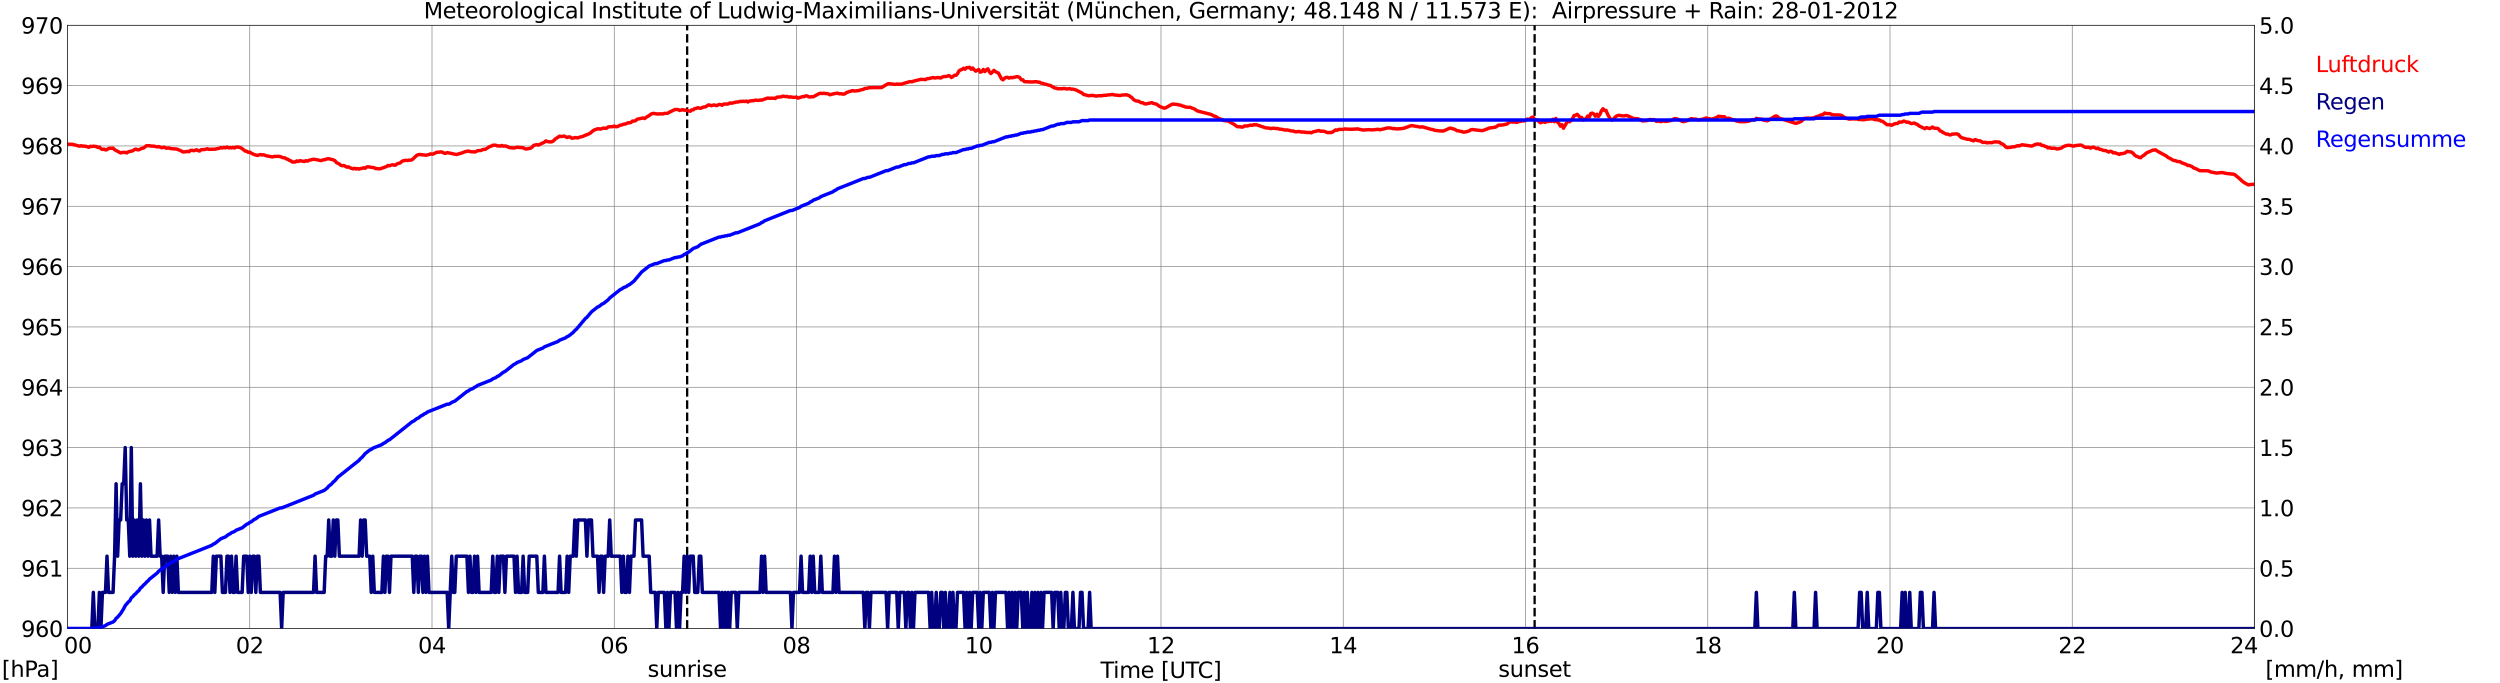 <?xml version="1.0" encoding="utf-8" standalone="no"?>
<!DOCTYPE svg PUBLIC "-//W3C//DTD SVG 1.1//EN"
  "http://www.w3.org/Graphics/SVG/1.1/DTD/svg11.dtd">
<svg xmlns:xlink="http://www.w3.org/1999/xlink" width="1085.4pt" height="296.64pt" viewBox="0 0 1085.4 296.64" xmlns="http://www.w3.org/2000/svg" version="1.1">
 <defs>
  <style type="text/css">*{stroke-linejoin: round; stroke-linecap: butt}</style>
 </defs>
 <g id="figure_1">
  <g id="patch_1">
   <path d="M 0 296.64 
L 1085.4 296.64 
L 1085.4 0 
L 0 0 
z
" style="fill: #ffffff"/>
  </g>
  <g id="axes_1">
   <g id="patch_2">
    <path d="M 29.306 272.909 
L 978.814 272.909 
L 978.814 10.976 
L 29.306 10.976 
z
" style="fill: #ffffff"/>
   </g>
   <g id="patch_3">
    <path d="M 978.814 272.909 
L 978.814 272.909 
L 978.814 10.976 
L 978.814 10.976 
z
" clip-path="url(#pf8c3d2927e)" style="fill: #d3d3d3; opacity: 0.25; stroke: #d3d3d3; stroke-linejoin: miter"/>
   </g>
   <g id="matplotlib.axis_1">
    <g id="xtick_1">
     <g id="line2d_1">
      <path d="M 29.306 272.909 
L 29.306 10.976 
" clip-path="url(#pf8c3d2927e)" style="fill: none; stroke: #808080; stroke-width: 0.3; stroke-linecap: square"/>
     </g>
     <g id="line2d_2"/>
     <g id="text_1">
      <!--    00 -->
      <g transform="translate(18.733 283.627) scale(0.095 -0.095)">
       <defs>
        <path id="DejaVuSans-20" transform="scale(0.016)"/>
        <path id="DejaVuSans-30" d="M 2034 4250 
Q 1547 4250 1301 3770 
Q 1056 3291 1056 2328 
Q 1056 1369 1301 889 
Q 1547 409 2034 409 
Q 2525 409 2770 889 
Q 3016 1369 3016 2328 
Q 3016 3291 2770 3770 
Q 2525 4250 2034 4250 
z
M 2034 4750 
Q 2819 4750 3233 4129 
Q 3647 3509 3647 2328 
Q 3647 1150 3233 529 
Q 2819 -91 2034 -91 
Q 1250 -91 836 529 
Q 422 1150 422 2328 
Q 422 3509 836 4129 
Q 1250 4750 2034 4750 
z
" transform="scale(0.016)"/>
       </defs>
       <use xlink:href="#DejaVuSans-20"/>
       <use xlink:href="#DejaVuSans-20" transform="translate(31.787 0)"/>
       <use xlink:href="#DejaVuSans-20" transform="translate(63.574 0)"/>
       <use xlink:href="#DejaVuSans-30" transform="translate(95.361 0)"/>
       <use xlink:href="#DejaVuSans-30" transform="translate(158.984 0)"/>
      </g>
     </g>
    </g>
    <g id="xtick_2">
     <g id="line2d_3">
      <path d="M 108.431 272.909 
L 108.431 10.976 
" clip-path="url(#pf8c3d2927e)" style="fill: none; stroke: #808080; stroke-width: 0.3; stroke-linecap: square"/>
     </g>
     <g id="line2d_4"/>
     <g id="text_2">
      <!-- 02 -->
      <g transform="translate(102.387 283.627) scale(0.095 -0.095)">
       <defs>
        <path id="DejaVuSans-32" d="M 1228 531 
L 3431 531 
L 3431 0 
L 469 0 
L 469 531 
Q 828 903 1448 1529 
Q 2069 2156 2228 2338 
Q 2531 2678 2651 2914 
Q 2772 3150 2772 3378 
Q 2772 3750 2511 3984 
Q 2250 4219 1831 4219 
Q 1534 4219 1204 4116 
Q 875 4013 500 3803 
L 500 4441 
Q 881 4594 1212 4672 
Q 1544 4750 1819 4750 
Q 2544 4750 2975 4387 
Q 3406 4025 3406 3419 
Q 3406 3131 3298 2873 
Q 3191 2616 2906 2266 
Q 2828 2175 2409 1742 
Q 1991 1309 1228 531 
z
" transform="scale(0.016)"/>
       </defs>
       <use xlink:href="#DejaVuSans-30"/>
       <use xlink:href="#DejaVuSans-32" transform="translate(63.623 0)"/>
      </g>
     </g>
    </g>
    <g id="xtick_3">
     <g id="line2d_5">
      <path d="M 187.557 272.909 
L 187.557 10.976 
" clip-path="url(#pf8c3d2927e)" style="fill: none; stroke: #808080; stroke-width: 0.3; stroke-linecap: square"/>
     </g>
     <g id="line2d_6"/>
     <g id="text_3">
      <!-- 04 -->
      <g transform="translate(181.513 283.627) scale(0.095 -0.095)">
       <defs>
        <path id="DejaVuSans-34" d="M 2419 4116 
L 825 1625 
L 2419 1625 
L 2419 4116 
z
M 2253 4666 
L 3047 4666 
L 3047 1625 
L 3713 1625 
L 3713 1100 
L 3047 1100 
L 3047 0 
L 2419 0 
L 2419 1100 
L 313 1100 
L 313 1709 
L 2253 4666 
z
" transform="scale(0.016)"/>
       </defs>
       <use xlink:href="#DejaVuSans-30"/>
       <use xlink:href="#DejaVuSans-34" transform="translate(63.623 0)"/>
      </g>
     </g>
    </g>
    <g id="xtick_4">
     <g id="line2d_7">
      <path d="M 266.683 272.909 
L 266.683 10.976 
" clip-path="url(#pf8c3d2927e)" style="fill: none; stroke: #808080; stroke-width: 0.3; stroke-linecap: square"/>
     </g>
     <g id="line2d_8"/>
     <g id="text_4">
      <!-- 06 -->
      <g transform="translate(260.638 283.627) scale(0.095 -0.095)">
       <defs>
        <path id="DejaVuSans-36" d="M 2113 2584 
Q 1688 2584 1439 2293 
Q 1191 2003 1191 1497 
Q 1191 994 1439 701 
Q 1688 409 2113 409 
Q 2538 409 2786 701 
Q 3034 994 3034 1497 
Q 3034 2003 2786 2293 
Q 2538 2584 2113 2584 
z
M 3366 4563 
L 3366 3988 
Q 3128 4100 2886 4159 
Q 2644 4219 2406 4219 
Q 1781 4219 1451 3797 
Q 1122 3375 1075 2522 
Q 1259 2794 1537 2939 
Q 1816 3084 2150 3084 
Q 2853 3084 3261 2657 
Q 3669 2231 3669 1497 
Q 3669 778 3244 343 
Q 2819 -91 2113 -91 
Q 1303 -91 875 529 
Q 447 1150 447 2328 
Q 447 3434 972 4092 
Q 1497 4750 2381 4750 
Q 2619 4750 2861 4703 
Q 3103 4656 3366 4563 
z
" transform="scale(0.016)"/>
       </defs>
       <use xlink:href="#DejaVuSans-30"/>
       <use xlink:href="#DejaVuSans-36" transform="translate(63.623 0)"/>
      </g>
     </g>
    </g>
    <g id="xtick_5">
     <g id="line2d_9">
      <path d="M 345.808 272.909 
L 345.808 10.976 
" clip-path="url(#pf8c3d2927e)" style="fill: none; stroke: #808080; stroke-width: 0.3; stroke-linecap: square"/>
     </g>
     <g id="line2d_10"/>
     <g id="text_5">
      <!-- 08 -->
      <g transform="translate(339.764 283.627) scale(0.095 -0.095)">
       <defs>
        <path id="DejaVuSans-38" d="M 2034 2216 
Q 1584 2216 1326 1975 
Q 1069 1734 1069 1313 
Q 1069 891 1326 650 
Q 1584 409 2034 409 
Q 2484 409 2743 651 
Q 3003 894 3003 1313 
Q 3003 1734 2745 1975 
Q 2488 2216 2034 2216 
z
M 1403 2484 
Q 997 2584 770 2862 
Q 544 3141 544 3541 
Q 544 4100 942 4425 
Q 1341 4750 2034 4750 
Q 2731 4750 3128 4425 
Q 3525 4100 3525 3541 
Q 3525 3141 3298 2862 
Q 3072 2584 2669 2484 
Q 3125 2378 3379 2068 
Q 3634 1759 3634 1313 
Q 3634 634 3220 271 
Q 2806 -91 2034 -91 
Q 1263 -91 848 271 
Q 434 634 434 1313 
Q 434 1759 690 2068 
Q 947 2378 1403 2484 
z
M 1172 3481 
Q 1172 3119 1398 2916 
Q 1625 2713 2034 2713 
Q 2441 2713 2670 2916 
Q 2900 3119 2900 3481 
Q 2900 3844 2670 4047 
Q 2441 4250 2034 4250 
Q 1625 4250 1398 4047 
Q 1172 3844 1172 3481 
z
" transform="scale(0.016)"/>
       </defs>
       <use xlink:href="#DejaVuSans-30"/>
       <use xlink:href="#DejaVuSans-38" transform="translate(63.623 0)"/>
      </g>
     </g>
    </g>
    <g id="xtick_6">
     <g id="line2d_11">
      <path d="M 424.934 272.909 
L 424.934 10.976 
" clip-path="url(#pf8c3d2927e)" style="fill: none; stroke: #808080; stroke-width: 0.3; stroke-linecap: square"/>
     </g>
     <g id="line2d_12"/>
     <g id="text_6">
      <!-- 10 -->
      <g transform="translate(418.89 283.627) scale(0.095 -0.095)">
       <defs>
        <path id="DejaVuSans-31" d="M 794 531 
L 1825 531 
L 1825 4091 
L 703 3866 
L 703 4441 
L 1819 4666 
L 2450 4666 
L 2450 531 
L 3481 531 
L 3481 0 
L 794 0 
L 794 531 
z
" transform="scale(0.016)"/>
       </defs>
       <use xlink:href="#DejaVuSans-31"/>
       <use xlink:href="#DejaVuSans-30" transform="translate(63.623 0)"/>
      </g>
     </g>
    </g>
    <g id="xtick_7">
     <g id="line2d_13">
      <path d="M 504.06 272.909 
L 504.06 10.976 
" clip-path="url(#pf8c3d2927e)" style="fill: none; stroke: #808080; stroke-width: 0.3; stroke-linecap: square"/>
     </g>
     <g id="line2d_14"/>
     <g id="text_7">
      <!-- 12 -->
      <g transform="translate(498.015 283.627) scale(0.095 -0.095)">
       <use xlink:href="#DejaVuSans-31"/>
       <use xlink:href="#DejaVuSans-32" transform="translate(63.623 0)"/>
      </g>
     </g>
    </g>
    <g id="xtick_8">
     <g id="line2d_15">
      <path d="M 583.185 272.909 
L 583.185 10.976 
" clip-path="url(#pf8c3d2927e)" style="fill: none; stroke: #808080; stroke-width: 0.3; stroke-linecap: square"/>
     </g>
     <g id="line2d_16"/>
     <g id="text_8">
      <!-- 14 -->
      <g transform="translate(577.141 283.627) scale(0.095 -0.095)">
       <use xlink:href="#DejaVuSans-31"/>
       <use xlink:href="#DejaVuSans-34" transform="translate(63.623 0)"/>
      </g>
     </g>
    </g>
    <g id="xtick_9">
     <g id="line2d_17">
      <path d="M 662.311 272.909 
L 662.311 10.976 
" clip-path="url(#pf8c3d2927e)" style="fill: none; stroke: #808080; stroke-width: 0.3; stroke-linecap: square"/>
     </g>
     <g id="line2d_18"/>
     <g id="text_9">
      <!-- 16 -->
      <g transform="translate(656.267 283.627) scale(0.095 -0.095)">
       <use xlink:href="#DejaVuSans-31"/>
       <use xlink:href="#DejaVuSans-36" transform="translate(63.623 0)"/>
      </g>
     </g>
    </g>
    <g id="xtick_10">
     <g id="line2d_19">
      <path d="M 741.437 272.909 
L 741.437 10.976 
" clip-path="url(#pf8c3d2927e)" style="fill: none; stroke: #808080; stroke-width: 0.3; stroke-linecap: square"/>
     </g>
     <g id="line2d_20"/>
     <g id="text_10">
      <!-- 18 -->
      <g transform="translate(735.392 283.627) scale(0.095 -0.095)">
       <use xlink:href="#DejaVuSans-31"/>
       <use xlink:href="#DejaVuSans-38" transform="translate(63.623 0)"/>
      </g>
     </g>
    </g>
    <g id="xtick_11">
     <g id="line2d_21">
      <path d="M 820.562 272.909 
L 820.562 10.976 
" clip-path="url(#pf8c3d2927e)" style="fill: none; stroke: #808080; stroke-width: 0.3; stroke-linecap: square"/>
     </g>
     <g id="line2d_22"/>
     <g id="text_11">
      <!-- 20 -->
      <g transform="translate(814.518 283.627) scale(0.095 -0.095)">
       <use xlink:href="#DejaVuSans-32"/>
       <use xlink:href="#DejaVuSans-30" transform="translate(63.623 0)"/>
      </g>
     </g>
    </g>
    <g id="xtick_12">
     <g id="line2d_23">
      <path d="M 899.688 272.909 
L 899.688 10.976 
" clip-path="url(#pf8c3d2927e)" style="fill: none; stroke: #808080; stroke-width: 0.3; stroke-linecap: square"/>
     </g>
     <g id="line2d_24"/>
     <g id="text_12">
      <!-- 22 -->
      <g transform="translate(893.644 283.627) scale(0.095 -0.095)">
       <use xlink:href="#DejaVuSans-32"/>
       <use xlink:href="#DejaVuSans-32" transform="translate(63.623 0)"/>
      </g>
     </g>
    </g>
    <g id="xtick_13">
     <g id="line2d_25">
      <path d="M 978.814 272.909 
L 978.814 10.976 
" clip-path="url(#pf8c3d2927e)" style="fill: none; stroke: #808080; stroke-width: 0.3; stroke-linecap: square"/>
     </g>
     <g id="line2d_26"/>
     <g id="text_13">
      <!-- 24    -->
      <g transform="translate(968.241 283.627) scale(0.095 -0.095)">
       <use xlink:href="#DejaVuSans-32"/>
       <use xlink:href="#DejaVuSans-34" transform="translate(63.623 0)"/>
       <use xlink:href="#DejaVuSans-20" transform="translate(127.246 0)"/>
       <use xlink:href="#DejaVuSans-20" transform="translate(159.033 0)"/>
       <use xlink:href="#DejaVuSans-20" transform="translate(190.82 0)"/>
      </g>
     </g>
    </g>
    <g id="text_14">
     <!-- Time [UTC] -->
     <g transform="translate(477.806 294.322) scale(0.095 -0.095)">
      <defs>
       <path id="DejaVuSans-54" d="M -19 4666 
L 3928 4666 
L 3928 4134 
L 2272 4134 
L 2272 0 
L 1638 0 
L 1638 4134 
L -19 4134 
L -19 4666 
z
" transform="scale(0.016)"/>
       <path id="DejaVuSans-69" d="M 603 3500 
L 1178 3500 
L 1178 0 
L 603 0 
L 603 3500 
z
M 603 4863 
L 1178 4863 
L 1178 4134 
L 603 4134 
L 603 4863 
z
" transform="scale(0.016)"/>
       <path id="DejaVuSans-6d" d="M 3328 2828 
Q 3544 3216 3844 3400 
Q 4144 3584 4550 3584 
Q 5097 3584 5394 3201 
Q 5691 2819 5691 2113 
L 5691 0 
L 5113 0 
L 5113 2094 
Q 5113 2597 4934 2840 
Q 4756 3084 4391 3084 
Q 3944 3084 3684 2787 
Q 3425 2491 3425 1978 
L 3425 0 
L 2847 0 
L 2847 2094 
Q 2847 2600 2669 2842 
Q 2491 3084 2119 3084 
Q 1678 3084 1418 2786 
Q 1159 2488 1159 1978 
L 1159 0 
L 581 0 
L 581 3500 
L 1159 3500 
L 1159 2956 
Q 1356 3278 1631 3431 
Q 1906 3584 2284 3584 
Q 2666 3584 2933 3390 
Q 3200 3197 3328 2828 
z
" transform="scale(0.016)"/>
       <path id="DejaVuSans-65" d="M 3597 1894 
L 3597 1613 
L 953 1613 
Q 991 1019 1311 708 
Q 1631 397 2203 397 
Q 2534 397 2845 478 
Q 3156 559 3463 722 
L 3463 178 
Q 3153 47 2828 -22 
Q 2503 -91 2169 -91 
Q 1331 -91 842 396 
Q 353 884 353 1716 
Q 353 2575 817 3079 
Q 1281 3584 2069 3584 
Q 2775 3584 3186 3129 
Q 3597 2675 3597 1894 
z
M 3022 2063 
Q 3016 2534 2758 2815 
Q 2500 3097 2075 3097 
Q 1594 3097 1305 2825 
Q 1016 2553 972 2059 
L 3022 2063 
z
" transform="scale(0.016)"/>
       <path id="DejaVuSans-5b" d="M 550 4863 
L 1875 4863 
L 1875 4416 
L 1125 4416 
L 1125 -397 
L 1875 -397 
L 1875 -844 
L 550 -844 
L 550 4863 
z
" transform="scale(0.016)"/>
       <path id="DejaVuSans-55" d="M 556 4666 
L 1191 4666 
L 1191 1831 
Q 1191 1081 1462 751 
Q 1734 422 2344 422 
Q 2950 422 3222 751 
Q 3494 1081 3494 1831 
L 3494 4666 
L 4128 4666 
L 4128 1753 
Q 4128 841 3676 375 
Q 3225 -91 2344 -91 
Q 1459 -91 1007 375 
Q 556 841 556 1753 
L 556 4666 
z
" transform="scale(0.016)"/>
       <path id="DejaVuSans-43" d="M 4122 4306 
L 4122 3641 
Q 3803 3938 3442 4084 
Q 3081 4231 2675 4231 
Q 1875 4231 1450 3742 
Q 1025 3253 1025 2328 
Q 1025 1406 1450 917 
Q 1875 428 2675 428 
Q 3081 428 3442 575 
Q 3803 722 4122 1019 
L 4122 359 
Q 3791 134 3420 21 
Q 3050 -91 2638 -91 
Q 1578 -91 968 557 
Q 359 1206 359 2328 
Q 359 3453 968 4101 
Q 1578 4750 2638 4750 
Q 3056 4750 3426 4639 
Q 3797 4528 4122 4306 
z
" transform="scale(0.016)"/>
       <path id="DejaVuSans-5d" d="M 1947 4863 
L 1947 -844 
L 622 -844 
L 622 -397 
L 1369 -397 
L 1369 4416 
L 622 4416 
L 622 4863 
L 1947 4863 
z
" transform="scale(0.016)"/>
      </defs>
      <use xlink:href="#DejaVuSans-54"/>
      <use xlink:href="#DejaVuSans-69" transform="translate(57.959 0)"/>
      <use xlink:href="#DejaVuSans-6d" transform="translate(85.742 0)"/>
      <use xlink:href="#DejaVuSans-65" transform="translate(183.154 0)"/>
      <use xlink:href="#DejaVuSans-20" transform="translate(244.678 0)"/>
      <use xlink:href="#DejaVuSans-5b" transform="translate(276.465 0)"/>
      <use xlink:href="#DejaVuSans-55" transform="translate(315.479 0)"/>
      <use xlink:href="#DejaVuSans-54" transform="translate(388.672 0)"/>
      <use xlink:href="#DejaVuSans-43" transform="translate(443.881 0)"/>
      <use xlink:href="#DejaVuSans-5d" transform="translate(513.705 0)"/>
     </g>
    </g>
   </g>
   <g id="matplotlib.axis_2">
    <g id="ytick_1">
     <g id="line2d_27">
      <path d="M 29.306 272.909 
L 978.814 272.909 
" clip-path="url(#pf8c3d2927e)" style="fill: none; stroke: #808080; stroke-width: 0.3; stroke-linecap: square"/>
     </g>
     <g id="line2d_28"/>
     <g id="text_15">
      <!-- 960 -->
      <g transform="translate(9.173 276.518) scale(0.095 -0.095)">
       <defs>
        <path id="DejaVuSans-39" d="M 703 97 
L 703 672 
Q 941 559 1184 500 
Q 1428 441 1663 441 
Q 2288 441 2617 861 
Q 2947 1281 2994 2138 
Q 2813 1869 2534 1725 
Q 2256 1581 1919 1581 
Q 1219 1581 811 2004 
Q 403 2428 403 3163 
Q 403 3881 828 4315 
Q 1253 4750 1959 4750 
Q 2769 4750 3195 4129 
Q 3622 3509 3622 2328 
Q 3622 1225 3098 567 
Q 2575 -91 1691 -91 
Q 1453 -91 1209 -44 
Q 966 3 703 97 
z
M 1959 2075 
Q 2384 2075 2632 2365 
Q 2881 2656 2881 3163 
Q 2881 3666 2632 3958 
Q 2384 4250 1959 4250 
Q 1534 4250 1286 3958 
Q 1038 3666 1038 3163 
Q 1038 2656 1286 2365 
Q 1534 2075 1959 2075 
z
" transform="scale(0.016)"/>
       </defs>
       <use xlink:href="#DejaVuSans-39"/>
       <use xlink:href="#DejaVuSans-36" transform="translate(63.623 0)"/>
       <use xlink:href="#DejaVuSans-30" transform="translate(127.246 0)"/>
      </g>
     </g>
    </g>
    <g id="ytick_2">
     <g id="line2d_29">
      <path d="M 29.306 246.715 
L 978.814 246.715 
" clip-path="url(#pf8c3d2927e)" style="fill: none; stroke: #808080; stroke-width: 0.3; stroke-linecap: square"/>
     </g>
     <g id="line2d_30"/>
     <g id="text_16">
      <!-- 961 -->
      <g transform="translate(9.173 250.325) scale(0.095 -0.095)">
       <use xlink:href="#DejaVuSans-39"/>
       <use xlink:href="#DejaVuSans-36" transform="translate(63.623 0)"/>
       <use xlink:href="#DejaVuSans-31" transform="translate(127.246 0)"/>
      </g>
     </g>
    </g>
    <g id="ytick_3">
     <g id="line2d_31">
      <path d="M 29.306 220.522 
L 978.814 220.522 
" clip-path="url(#pf8c3d2927e)" style="fill: none; stroke: #808080; stroke-width: 0.3; stroke-linecap: square"/>
     </g>
     <g id="line2d_32"/>
     <g id="text_17">
      <!-- 962 -->
      <g transform="translate(9.173 224.131) scale(0.095 -0.095)">
       <use xlink:href="#DejaVuSans-39"/>
       <use xlink:href="#DejaVuSans-36" transform="translate(63.623 0)"/>
       <use xlink:href="#DejaVuSans-32" transform="translate(127.246 0)"/>
      </g>
     </g>
    </g>
    <g id="ytick_4">
     <g id="line2d_33">
      <path d="M 29.306 194.329 
L 978.814 194.329 
" clip-path="url(#pf8c3d2927e)" style="fill: none; stroke: #808080; stroke-width: 0.3; stroke-linecap: square"/>
     </g>
     <g id="line2d_34"/>
     <g id="text_18">
      <!-- 963 -->
      <g transform="translate(9.173 197.938) scale(0.095 -0.095)">
       <defs>
        <path id="DejaVuSans-33" d="M 2597 2516 
Q 3050 2419 3304 2112 
Q 3559 1806 3559 1356 
Q 3559 666 3084 287 
Q 2609 -91 1734 -91 
Q 1441 -91 1130 -33 
Q 819 25 488 141 
L 488 750 
Q 750 597 1062 519 
Q 1375 441 1716 441 
Q 2309 441 2620 675 
Q 2931 909 2931 1356 
Q 2931 1769 2642 2001 
Q 2353 2234 1838 2234 
L 1294 2234 
L 1294 2753 
L 1863 2753 
Q 2328 2753 2575 2939 
Q 2822 3125 2822 3475 
Q 2822 3834 2567 4026 
Q 2313 4219 1838 4219 
Q 1578 4219 1281 4162 
Q 984 4106 628 3988 
L 628 4550 
Q 988 4650 1302 4700 
Q 1616 4750 1894 4750 
Q 2613 4750 3031 4423 
Q 3450 4097 3450 3541 
Q 3450 3153 3228 2886 
Q 3006 2619 2597 2516 
z
" transform="scale(0.016)"/>
       </defs>
       <use xlink:href="#DejaVuSans-39"/>
       <use xlink:href="#DejaVuSans-36" transform="translate(63.623 0)"/>
       <use xlink:href="#DejaVuSans-33" transform="translate(127.246 0)"/>
      </g>
     </g>
    </g>
    <g id="ytick_5">
     <g id="line2d_35">
      <path d="M 29.306 168.136 
L 978.814 168.136 
" clip-path="url(#pf8c3d2927e)" style="fill: none; stroke: #808080; stroke-width: 0.3; stroke-linecap: square"/>
     </g>
     <g id="line2d_36"/>
     <g id="text_19">
      <!-- 964 -->
      <g transform="translate(9.173 171.745) scale(0.095 -0.095)">
       <use xlink:href="#DejaVuSans-39"/>
       <use xlink:href="#DejaVuSans-36" transform="translate(63.623 0)"/>
       <use xlink:href="#DejaVuSans-34" transform="translate(127.246 0)"/>
      </g>
     </g>
    </g>
    <g id="ytick_6">
     <g id="line2d_37">
      <path d="M 29.306 141.942 
L 978.814 141.942 
" clip-path="url(#pf8c3d2927e)" style="fill: none; stroke: #808080; stroke-width: 0.3; stroke-linecap: square"/>
     </g>
     <g id="line2d_38"/>
     <g id="text_20">
      <!-- 965 -->
      <g transform="translate(9.173 145.551) scale(0.095 -0.095)">
       <defs>
        <path id="DejaVuSans-35" d="M 691 4666 
L 3169 4666 
L 3169 4134 
L 1269 4134 
L 1269 2991 
Q 1406 3038 1543 3061 
Q 1681 3084 1819 3084 
Q 2600 3084 3056 2656 
Q 3513 2228 3513 1497 
Q 3513 744 3044 326 
Q 2575 -91 1722 -91 
Q 1428 -91 1123 -41 
Q 819 9 494 109 
L 494 744 
Q 775 591 1075 516 
Q 1375 441 1709 441 
Q 2250 441 2565 725 
Q 2881 1009 2881 1497 
Q 2881 1984 2565 2268 
Q 2250 2553 1709 2553 
Q 1456 2553 1204 2497 
Q 953 2441 691 2322 
L 691 4666 
z
" transform="scale(0.016)"/>
       </defs>
       <use xlink:href="#DejaVuSans-39"/>
       <use xlink:href="#DejaVuSans-36" transform="translate(63.623 0)"/>
       <use xlink:href="#DejaVuSans-35" transform="translate(127.246 0)"/>
      </g>
     </g>
    </g>
    <g id="ytick_7">
     <g id="line2d_39">
      <path d="M 29.306 115.749 
L 978.814 115.749 
" clip-path="url(#pf8c3d2927e)" style="fill: none; stroke: #808080; stroke-width: 0.3; stroke-linecap: square"/>
     </g>
     <g id="line2d_40"/>
     <g id="text_21">
      <!-- 966 -->
      <g transform="translate(9.173 119.358) scale(0.095 -0.095)">
       <use xlink:href="#DejaVuSans-39"/>
       <use xlink:href="#DejaVuSans-36" transform="translate(63.623 0)"/>
       <use xlink:href="#DejaVuSans-36" transform="translate(127.246 0)"/>
      </g>
     </g>
    </g>
    <g id="ytick_8">
     <g id="line2d_41">
      <path d="M 29.306 89.556 
L 978.814 89.556 
" clip-path="url(#pf8c3d2927e)" style="fill: none; stroke: #808080; stroke-width: 0.3; stroke-linecap: square"/>
     </g>
     <g id="line2d_42"/>
     <g id="text_22">
      <!-- 967 -->
      <g transform="translate(9.173 93.165) scale(0.095 -0.095)">
       <defs>
        <path id="DejaVuSans-37" d="M 525 4666 
L 3525 4666 
L 3525 4397 
L 1831 0 
L 1172 0 
L 2766 4134 
L 525 4134 
L 525 4666 
z
" transform="scale(0.016)"/>
       </defs>
       <use xlink:href="#DejaVuSans-39"/>
       <use xlink:href="#DejaVuSans-36" transform="translate(63.623 0)"/>
       <use xlink:href="#DejaVuSans-37" transform="translate(127.246 0)"/>
      </g>
     </g>
    </g>
    <g id="ytick_9">
     <g id="line2d_43">
      <path d="M 29.306 63.362 
L 978.814 63.362 
" clip-path="url(#pf8c3d2927e)" style="fill: none; stroke: #808080; stroke-width: 0.3; stroke-linecap: square"/>
     </g>
     <g id="line2d_44"/>
     <g id="text_23">
      <!-- 968 -->
      <g transform="translate(9.173 66.972) scale(0.095 -0.095)">
       <use xlink:href="#DejaVuSans-39"/>
       <use xlink:href="#DejaVuSans-36" transform="translate(63.623 0)"/>
       <use xlink:href="#DejaVuSans-38" transform="translate(127.246 0)"/>
      </g>
     </g>
    </g>
    <g id="ytick_10">
     <g id="line2d_45">
      <path d="M 29.306 37.169 
L 978.814 37.169 
" clip-path="url(#pf8c3d2927e)" style="fill: none; stroke: #808080; stroke-width: 0.3; stroke-linecap: square"/>
     </g>
     <g id="line2d_46"/>
     <g id="text_24">
      <!-- 969 -->
      <g transform="translate(9.173 40.778) scale(0.095 -0.095)">
       <use xlink:href="#DejaVuSans-39"/>
       <use xlink:href="#DejaVuSans-36" transform="translate(63.623 0)"/>
       <use xlink:href="#DejaVuSans-39" transform="translate(127.246 0)"/>
      </g>
     </g>
    </g>
    <g id="ytick_11">
     <g id="line2d_47">
      <path d="M 29.306 10.976 
L 978.814 10.976 
" clip-path="url(#pf8c3d2927e)" style="fill: none; stroke: #808080; stroke-width: 0.3; stroke-linecap: square"/>
     </g>
     <g id="line2d_48"/>
     <g id="text_25">
      <!-- 970 -->
      <g transform="translate(9.173 14.585) scale(0.095 -0.095)">
       <use xlink:href="#DejaVuSans-39"/>
       <use xlink:href="#DejaVuSans-37" transform="translate(63.623 0)"/>
       <use xlink:href="#DejaVuSans-30" transform="translate(127.246 0)"/>
      </g>
     </g>
    </g>
   </g>
   <g id="line2d_49">
    <path d="M 298.333 272.909 
L 298.333 10.976 
" clip-path="url(#pf8c3d2927e)" style="fill: none; stroke-dasharray: 3.7,1.6; stroke-dashoffset: 0; stroke: #000000"/>
   </g>
   <g id="line2d_50">
    <path d="M 666.267 272.909 
L 666.267 10.976 
" clip-path="url(#pf8c3d2927e)" style="fill: none; stroke-dasharray: 3.7,1.6; stroke-dashoffset: 0; stroke: #000000"/>
   </g>
   <g id="line2d_51">
    <path d="M 29.306 62.489 
L 29.965 62.642 
L 31.284 62.629 
L 34.581 63.467 
L 35.24 63.258 
L 35.9 63.467 
L 36.559 63.415 
L 37.878 63.677 
L 38.537 63.939 
L 39.197 63.519 
L 39.856 63.624 
L 40.515 63.467 
L 41.834 63.624 
L 42.493 64.043 
L 43.153 63.834 
L 43.812 64.567 
L 44.472 64.882 
L 45.131 64.724 
L 45.79 65.091 
L 46.45 64.986 
L 47.109 64.462 
L 47.768 64.305 
L 48.428 64.41 
L 49.087 64.305 
L 49.747 64.986 
L 51.725 66.034 
L 52.384 66.401 
L 53.043 66.191 
L 54.362 66.139 
L 55.022 66.401 
L 55.681 65.929 
L 57 65.615 
L 57.659 65.458 
L 58.319 64.986 
L 58.978 64.724 
L 59.637 65.039 
L 60.297 65.039 
L 61.615 64.358 
L 62.275 64.305 
L 63.594 63.258 
L 64.912 63.258 
L 65.572 63.415 
L 66.89 63.467 
L 68.209 63.781 
L 68.869 63.624 
L 70.187 64.148 
L 70.847 63.939 
L 71.506 63.991 
L 72.166 64.358 
L 73.484 64.253 
L 74.144 64.515 
L 76.781 64.724 
L 78.759 65.563 
L 79.419 65.982 
L 80.737 65.877 
L 81.397 65.72 
L 82.056 65.877 
L 82.716 65.301 
L 83.375 65.248 
L 84.034 65.458 
L 85.353 65.039 
L 86.013 65.405 
L 86.672 65.563 
L 87.331 64.986 
L 88.65 64.934 
L 89.309 64.829 
L 89.969 64.567 
L 90.628 64.829 
L 93.266 64.777 
L 95.244 64.358 
L 95.903 64.096 
L 96.563 64.253 
L 97.222 63.991 
L 97.881 64.2 
L 98.541 63.834 
L 99.2 64.2 
L 99.86 64.096 
L 100.519 64.2 
L 101.178 63.991 
L 101.838 64.253 
L 102.497 63.834 
L 103.156 63.834 
L 104.475 64.096 
L 105.794 65.039 
L 106.453 65.615 
L 107.113 65.667 
L 107.772 66.139 
L 108.431 66.034 
L 109.091 66.506 
L 110.41 67.134 
L 111.728 67.501 
L 113.047 67.082 
L 113.707 67.291 
L 114.366 67.187 
L 115.685 67.658 
L 118.322 68.129 
L 118.982 67.92 
L 120.96 67.868 
L 121.619 67.972 
L 122.938 68.496 
L 123.597 68.496 
L 124.257 68.968 
L 124.916 69.125 
L 125.575 69.596 
L 126.235 69.806 
L 126.894 70.33 
L 128.213 70.33 
L 128.872 69.858 
L 129.532 70.12 
L 130.191 69.753 
L 132.169 70.12 
L 132.829 69.753 
L 133.488 69.963 
L 134.147 69.596 
L 135.466 69.282 
L 136.125 69.125 
L 137.444 69.334 
L 139.422 69.753 
L 140.082 69.439 
L 140.741 69.387 
L 142.06 68.968 
L 142.719 68.915 
L 144.038 69.23 
L 144.697 69.387 
L 145.357 69.701 
L 146.016 70.539 
L 147.335 71.22 
L 147.994 71.797 
L 148.654 71.954 
L 149.313 71.849 
L 150.632 72.582 
L 151.291 72.425 
L 151.951 72.844 
L 153.269 73.316 
L 153.929 73.054 
L 154.588 73.368 
L 155.247 73.159 
L 155.907 73.421 
L 156.566 73.159 
L 157.226 73.106 
L 157.885 72.844 
L 158.544 73.054 
L 159.204 72.478 
L 159.863 72.425 
L 162.501 72.844 
L 163.16 73.211 
L 163.819 73.159 
L 164.479 73.316 
L 165.138 73.263 
L 167.776 72.32 
L 168.435 71.849 
L 169.094 72.006 
L 169.754 71.692 
L 170.413 71.535 
L 171.073 71.692 
L 171.732 71.692 
L 172.391 71.116 
L 173.71 70.749 
L 174.37 70.173 
L 175.029 69.806 
L 176.348 69.596 
L 177.007 69.701 
L 177.666 69.492 
L 178.326 69.544 
L 178.985 69.282 
L 180.963 67.448 
L 181.623 67.134 
L 182.282 67.082 
L 184.92 67.396 
L 186.238 67.082 
L 186.898 66.82 
L 187.557 66.925 
L 188.217 66.82 
L 189.535 66.139 
L 190.854 66.034 
L 191.513 65.929 
L 192.173 66.139 
L 192.832 66.506 
L 193.492 66.558 
L 194.151 66.244 
L 198.107 67.082 
L 200.085 66.558 
L 202.063 65.824 
L 203.382 65.563 
L 204.042 65.824 
L 205.36 65.929 
L 206.02 65.982 
L 206.679 65.824 
L 207.339 65.405 
L 208.657 65.353 
L 209.976 64.829 
L 210.635 64.882 
L 212.614 63.624 
L 213.273 63.467 
L 213.932 63.048 
L 215.251 63.048 
L 215.91 63.362 
L 216.57 63.31 
L 217.229 63.467 
L 217.889 63.153 
L 218.548 63.467 
L 219.207 63.362 
L 219.867 63.467 
L 221.186 64.096 
L 222.504 64.2 
L 223.164 64.253 
L 224.482 63.939 
L 225.801 64.043 
L 227.12 64.148 
L 227.779 64.515 
L 228.439 64.724 
L 230.417 64.305 
L 231.076 63.834 
L 231.736 63.1 
L 233.054 62.786 
L 233.714 62.996 
L 236.351 61.738 
L 237.011 61.162 
L 237.67 61.476 
L 238.989 61.634 
L 239.648 61.529 
L 240.308 61.162 
L 240.967 60.429 
L 242.945 59.119 
L 243.604 59.276 
L 244.923 59.067 
L 246.242 59.695 
L 246.901 59.433 
L 247.561 59.486 
L 248.22 60.01 
L 248.88 59.957 
L 249.539 59.748 
L 250.198 59.748 
L 250.858 59.905 
L 251.517 59.59 
L 252.836 59.276 
L 256.133 57.914 
L 257.451 56.762 
L 258.111 56.395 
L 259.43 55.923 
L 260.089 55.923 
L 260.748 56.081 
L 261.408 55.766 
L 262.067 55.609 
L 262.726 55.714 
L 263.386 55.661 
L 264.045 55.085 
L 266.023 54.98 
L 266.683 54.719 
L 267.342 55.033 
L 268.002 54.98 
L 269.32 54.352 
L 269.98 54.247 
L 270.639 53.933 
L 271.298 53.88 
L 271.958 53.671 
L 272.617 53.304 
L 273.277 53.356 
L 273.936 53.147 
L 274.595 52.571 
L 275.255 52.571 
L 275.914 52.413 
L 276.573 51.785 
L 279.211 51.209 
L 279.87 51.471 
L 280.53 50.947 
L 281.849 50.161 
L 282.508 49.637 
L 283.167 49.323 
L 283.827 49.218 
L 285.145 49.48 
L 287.124 49.427 
L 287.783 49.48 
L 288.442 49.218 
L 289.761 49.218 
L 291.08 48.485 
L 292.399 47.856 
L 293.058 47.542 
L 294.377 47.542 
L 295.036 47.961 
L 296.355 47.594 
L 297.014 47.856 
L 297.674 47.803 
L 299.652 48.327 
L 300.311 47.699 
L 300.971 47.699 
L 301.63 47.122 
L 302.289 47.07 
L 302.949 46.756 
L 303.608 46.965 
L 304.267 47.018 
L 304.927 46.651 
L 305.586 46.441 
L 306.246 46.441 
L 307.564 45.551 
L 308.224 45.656 
L 308.883 45.918 
L 309.543 45.656 
L 310.202 45.551 
L 310.861 45.865 
L 311.521 45.708 
L 312.18 45.341 
L 312.839 45.394 
L 313.499 45.708 
L 314.158 45.184 
L 316.136 45.184 
L 316.796 44.713 
L 317.455 44.817 
L 318.774 44.556 
L 319.433 44.346 
L 320.752 44.241 
L 321.411 43.979 
L 322.071 44.084 
L 322.73 43.927 
L 323.39 44.084 
L 324.049 43.874 
L 324.708 44.294 
L 325.368 43.874 
L 326.686 43.717 
L 327.346 43.717 
L 328.005 43.455 
L 329.324 43.613 
L 329.983 43.403 
L 330.643 43.508 
L 333.28 42.565 
L 333.94 42.67 
L 335.918 42.617 
L 336.577 42.774 
L 337.236 42.198 
L 339.215 42.041 
L 339.874 41.727 
L 341.193 41.936 
L 341.852 41.884 
L 342.512 42.198 
L 343.171 42.041 
L 344.49 42.303 
L 345.808 42.146 
L 346.468 42.617 
L 348.446 41.936 
L 349.105 41.989 
L 349.765 41.622 
L 350.424 41.622 
L 351.083 42.041 
L 351.743 42.093 
L 352.402 41.989 
L 353.062 42.041 
L 354.38 41.308 
L 355.699 40.627 
L 356.359 40.469 
L 357.018 40.627 
L 357.677 40.469 
L 358.337 40.627 
L 358.996 40.627 
L 359.655 40.784 
L 360.315 41.15 
L 361.634 40.784 
L 363.612 40.417 
L 364.271 40.731 
L 364.93 40.679 
L 366.249 40.888 
L 366.909 40.679 
L 367.568 40.155 
L 370.206 39.317 
L 370.865 39.526 
L 372.843 39.317 
L 374.162 38.898 
L 374.821 38.845 
L 375.481 38.374 
L 376.14 38.374 
L 377.459 38.06 
L 382.734 38.007 
L 385.371 36.436 
L 386.031 36.331 
L 388.668 36.645 
L 389.328 36.488 
L 389.987 36.593 
L 390.646 36.488 
L 391.306 36.593 
L 392.624 36.121 
L 395.262 35.388 
L 395.921 35.545 
L 396.581 35.231 
L 399.878 34.445 
L 401.856 34.55 
L 402.515 34.131 
L 403.175 34.131 
L 405.153 33.659 
L 405.812 33.869 
L 407.131 33.659 
L 408.45 33.869 
L 409.109 33.45 
L 409.768 33.24 
L 411.087 33.188 
L 411.746 32.873 
L 412.406 32.978 
L 413.065 33.659 
L 413.725 33.24 
L 414.384 32.664 
L 415.043 32.716 
L 415.703 32.035 
L 416.362 30.778 
L 417.022 30.359 
L 417.681 30.149 
L 418.34 29.625 
L 419 30.044 
L 419.659 29.363 
L 420.318 29.363 
L 420.978 29.206 
L 421.637 30.044 
L 422.297 29.521 
L 422.956 30.306 
L 423.615 30.883 
L 424.934 30.202 
L 425.593 31.354 
L 426.253 31.092 
L 426.912 30.149 
L 427.572 31.092 
L 428.231 30.306 
L 428.89 29.887 
L 429.55 31.197 
L 430.209 31.93 
L 431.528 30.568 
L 432.187 31.092 
L 433.506 31.773 
L 434.825 34.235 
L 435.484 34.654 
L 436.144 33.921 
L 436.803 33.607 
L 437.462 33.607 
L 438.122 33.921 
L 438.781 33.607 
L 439.44 33.764 
L 440.759 33.45 
L 441.419 33.292 
L 442.078 33.345 
L 442.737 33.711 
L 443.397 34.602 
L 444.056 34.654 
L 444.716 35.44 
L 448.012 35.597 
L 449.331 35.493 
L 449.991 35.44 
L 450.65 35.702 
L 451.309 35.65 
L 451.969 36.069 
L 452.628 36.174 
L 453.287 36.436 
L 453.947 36.54 
L 455.266 36.959 
L 455.925 37.064 
L 457.903 38.217 
L 458.563 38.269 
L 459.222 38.531 
L 460.541 38.531 
L 461.2 38.531 
L 461.859 38.374 
L 463.178 38.636 
L 464.497 38.479 
L 465.156 38.741 
L 465.816 38.688 
L 467.134 39.055 
L 469.113 40.05 
L 469.772 40.365 
L 470.431 40.993 
L 472.409 41.517 
L 473.069 41.569 
L 473.728 41.412 
L 475.047 41.517 
L 475.706 41.727 
L 477.025 41.569 
L 478.344 41.569 
L 479.003 41.412 
L 480.322 41.36 
L 480.981 41.203 
L 481.641 41.203 
L 482.96 40.993 
L 483.619 41.203 
L 486.256 41.465 
L 487.575 41.203 
L 488.235 41.255 
L 488.894 41.098 
L 490.213 41.517 
L 491.532 42.512 
L 492.191 43.246 
L 492.85 43.665 
L 493.51 43.874 
L 494.169 43.874 
L 495.488 44.608 
L 496.147 44.608 
L 496.807 45.027 
L 497.466 45.132 
L 500.103 44.556 
L 500.763 44.922 
L 502.082 45.184 
L 503.4 46.179 
L 504.719 46.703 
L 505.379 46.965 
L 506.038 46.861 
L 508.675 45.341 
L 509.335 45.184 
L 511.313 45.394 
L 511.972 45.603 
L 512.632 45.656 
L 513.291 46.022 
L 513.95 46.127 
L 514.61 46.441 
L 515.929 46.599 
L 516.588 46.546 
L 518.566 47.332 
L 519.885 48.17 
L 521.863 48.694 
L 525.819 49.689 
L 527.138 50.423 
L 527.797 50.58 
L 529.116 51.418 
L 530.435 51.89 
L 531.094 52.256 
L 532.413 52.466 
L 533.073 52.518 
L 534.391 53.147 
L 535.051 53.618 
L 535.71 53.933 
L 537.029 54.928 
L 537.688 55.033 
L 538.348 54.98 
L 539.007 55.19 
L 539.666 55.138 
L 540.326 54.666 
L 541.644 54.666 
L 542.963 54.299 
L 543.623 54.457 
L 544.282 54.142 
L 545.601 54.195 
L 549.557 55.504 
L 550.876 55.609 
L 551.535 55.819 
L 552.854 55.661 
L 554.173 55.819 
L 554.832 55.819 
L 555.491 56.081 
L 556.151 56.081 
L 558.129 56.5 
L 558.788 56.395 
L 560.766 56.866 
L 561.426 56.866 
L 562.085 57.128 
L 562.745 57.233 
L 564.063 57.076 
L 564.723 57.285 
L 566.701 57.39 
L 567.36 57.547 
L 568.679 57.495 
L 569.338 57.652 
L 569.998 57.285 
L 571.317 56.971 
L 572.635 56.657 
L 573.295 56.971 
L 574.613 56.971 
L 575.273 57.128 
L 575.932 57.443 
L 576.592 57.6 
L 577.251 57.495 
L 577.91 57.6 
L 578.57 57.285 
L 579.889 56.395 
L 580.548 56.552 
L 581.207 56.185 
L 582.526 56.185 
L 583.185 56.185 
L 583.845 55.976 
L 585.164 56.081 
L 587.142 56.133 
L 587.801 56.028 
L 588.46 56.081 
L 589.12 55.923 
L 591.757 56.447 
L 594.395 56.29 
L 595.714 56.395 
L 598.351 56.133 
L 599.011 56.342 
L 600.989 55.923 
L 602.307 55.557 
L 603.626 55.557 
L 604.945 55.871 
L 605.604 55.819 
L 606.264 55.976 
L 608.242 55.871 
L 609.561 55.661 
L 612.198 54.719 
L 612.858 54.509 
L 616.814 55.19 
L 617.473 55.033 
L 621.429 56.185 
L 622.089 56.238 
L 622.748 56.552 
L 625.386 56.866 
L 626.705 56.866 
L 628.683 55.976 
L 629.342 55.661 
L 630.001 55.661 
L 630.661 55.923 
L 631.32 56.028 
L 632.639 56.762 
L 633.298 56.814 
L 633.958 57.024 
L 634.617 57.076 
L 635.276 57.39 
L 636.595 57.233 
L 637.914 56.814 
L 638.573 56.342 
L 639.233 56.238 
L 641.87 56.552 
L 643.189 56.709 
L 643.848 56.657 
L 645.827 55.923 
L 646.486 55.609 
L 649.123 55.242 
L 649.783 54.928 
L 650.442 54.404 
L 651.102 54.299 
L 651.761 54.352 
L 653.739 53.985 
L 654.399 53.776 
L 655.058 53.199 
L 655.717 52.937 
L 657.695 52.99 
L 658.355 53.147 
L 659.014 52.99 
L 659.674 52.675 
L 660.333 52.675 
L 660.992 52.413 
L 661.652 52.518 
L 662.311 52.309 
L 662.97 51.732 
L 663.63 51.785 
L 664.289 51.68 
L 664.949 50.999 
L 665.608 50.842 
L 666.267 51.994 
L 666.927 51.994 
L 667.586 52.152 
L 668.246 52.885 
L 668.905 53.304 
L 669.564 52.937 
L 670.224 52.937 
L 670.883 53.147 
L 671.542 52.518 
L 672.202 52.833 
L 672.861 52.309 
L 673.521 52.728 
L 674.18 51.785 
L 674.839 52.833 
L 675.499 51.418 
L 676.158 52.99 
L 676.817 53.514 
L 677.477 54.771 
L 678.136 54.142 
L 678.796 55.661 
L 680.114 53.409 
L 680.774 52.518 
L 681.433 52.885 
L 682.092 52.309 
L 682.752 51.418 
L 683.411 50.161 
L 684.071 50.056 
L 684.73 49.637 
L 685.389 50.266 
L 686.049 51.104 
L 686.708 50.999 
L 687.368 52.099 
L 688.027 51.89 
L 688.686 51.313 
L 689.346 50.37 
L 690.005 50.894 
L 690.664 49.27 
L 691.324 49.113 
L 691.983 49.48 
L 692.643 50.475 
L 693.302 49.585 
L 693.961 50.58 
L 694.621 49.689 
L 695.28 48.118 
L 695.939 47.227 
L 696.599 47.961 
L 697.258 47.908 
L 697.918 49.48 
L 698.577 50.737 
L 699.236 51.732 
L 699.896 52.152 
L 700.555 51.68 
L 701.215 50.842 
L 701.874 50.37 
L 702.533 50.108 
L 703.193 50.108 
L 704.511 50.318 
L 705.171 50.318 
L 705.83 50.161 
L 706.49 50.213 
L 709.127 51.418 
L 710.446 51.523 
L 711.105 51.575 
L 712.424 52.152 
L 713.083 52.518 
L 715.062 52.361 
L 716.38 51.837 
L 717.04 52.152 
L 717.699 51.89 
L 718.358 52.152 
L 719.018 52.623 
L 719.677 52.675 
L 720.337 52.571 
L 720.996 52.833 
L 722.315 52.466 
L 722.974 52.728 
L 724.293 52.571 
L 725.612 52.256 
L 726.93 51.523 
L 727.59 51.523 
L 728.249 51.68 
L 728.909 51.994 
L 729.568 52.152 
L 730.227 52.675 
L 730.887 52.833 
L 732.865 52.256 
L 734.184 51.523 
L 734.843 51.575 
L 735.502 51.785 
L 736.162 51.68 
L 737.48 52.099 
L 738.799 51.785 
L 739.459 51.68 
L 740.777 51.209 
L 741.437 51.471 
L 742.096 51.523 
L 742.756 51.732 
L 743.415 51.68 
L 745.393 50.999 
L 746.052 50.475 
L 748.031 50.685 
L 748.69 50.685 
L 749.349 51.366 
L 750.009 51.418 
L 750.668 51.313 
L 751.987 51.89 
L 753.306 52.204 
L 753.965 52.571 
L 754.624 52.623 
L 755.284 52.833 
L 756.602 52.833 
L 757.921 52.833 
L 758.581 52.623 
L 759.24 52.623 
L 760.559 51.994 
L 761.218 52.099 
L 761.878 51.89 
L 762.537 51.366 
L 763.856 51.732 
L 764.515 51.732 
L 765.174 51.89 
L 765.834 52.204 
L 766.493 52.256 
L 767.153 52.466 
L 767.812 52.204 
L 770.449 50.58 
L 771.109 50.318 
L 771.768 50.685 
L 772.428 51.313 
L 779.681 53.566 
L 781 53.147 
L 781.659 52.885 
L 782.318 52.466 
L 782.978 51.732 
L 783.637 51.313 
L 784.296 51.366 
L 784.956 51.209 
L 785.615 51.471 
L 786.275 51.261 
L 786.934 51.313 
L 788.912 50.58 
L 789.572 50.423 
L 790.231 50.056 
L 791.55 49.689 
L 792.209 49.061 
L 792.868 49.323 
L 794.187 49.323 
L 794.847 49.48 
L 795.506 49.847 
L 798.803 49.951 
L 799.462 50.108 
L 800.122 50.475 
L 800.781 50.999 
L 801.44 51.366 
L 802.1 51.471 
L 802.759 51.732 
L 804.737 51.575 
L 805.397 51.68 
L 806.056 51.575 
L 806.715 51.837 
L 809.353 51.994 
L 810.012 51.785 
L 812.65 51.575 
L 813.309 51.68 
L 813.969 51.942 
L 814.628 51.89 
L 815.287 52.099 
L 815.947 52.047 
L 816.606 52.571 
L 817.265 52.623 
L 819.244 54.142 
L 820.562 54.142 
L 821.222 54.404 
L 822.541 53.776 
L 823.2 53.618 
L 823.859 53.618 
L 824.519 52.99 
L 825.178 53.042 
L 825.837 52.937 
L 826.497 52.571 
L 827.156 52.728 
L 827.816 53.095 
L 828.475 52.99 
L 829.794 53.671 
L 831.112 53.409 
L 831.772 53.776 
L 832.431 53.985 
L 833.091 54.614 
L 834.409 55.242 
L 835.728 55.871 
L 836.388 55.4 
L 837.706 55.819 
L 838.366 55.557 
L 839.025 55.138 
L 839.684 55.661 
L 841.003 55.714 
L 841.663 55.976 
L 842.322 56.866 
L 842.981 57.076 
L 843.641 57.547 
L 844.959 58.228 
L 845.619 58.176 
L 846.278 58.543 
L 846.938 58.543 
L 847.597 58.228 
L 849.575 58.124 
L 850.235 58.333 
L 850.894 59.171 
L 851.553 59.748 
L 854.191 60.481 
L 854.85 60.481 
L 856.828 61.162 
L 857.488 60.586 
L 858.806 61.11 
L 859.466 61.11 
L 860.125 61.372 
L 860.785 61.843 
L 862.103 61.791 
L 862.763 62.053 
L 863.422 61.895 
L 864.741 61.948 
L 866.06 61.581 
L 868.038 61.686 
L 868.697 62.262 
L 869.357 62.524 
L 870.016 62.943 
L 870.675 63.677 
L 871.335 64.096 
L 872.653 63.991 
L 873.972 63.729 
L 874.632 63.729 
L 875.95 63.258 
L 876.61 63.362 
L 877.929 62.838 
L 881.885 63.415 
L 882.544 63.31 
L 883.204 62.891 
L 884.522 62.472 
L 885.182 62.629 
L 885.841 62.577 
L 886.5 63.153 
L 887.16 63.153 
L 887.819 63.519 
L 888.479 63.677 
L 889.138 64.253 
L 889.797 64.043 
L 890.457 64.358 
L 891.116 64.41 
L 891.775 64.305 
L 893.094 64.672 
L 893.754 64.62 
L 895.072 64.253 
L 895.732 63.729 
L 897.051 63.205 
L 898.369 63.048 
L 900.347 63.467 
L 901.007 63.205 
L 902.985 62.996 
L 903.644 62.996 
L 904.963 63.781 
L 905.622 63.991 
L 906.941 63.939 
L 907.601 64.305 
L 908.26 63.991 
L 908.919 63.886 
L 910.238 64.515 
L 910.898 64.305 
L 911.557 64.829 
L 912.216 64.882 
L 912.876 65.196 
L 913.535 65.353 
L 914.194 65.353 
L 915.513 66.034 
L 916.173 65.667 
L 916.832 65.824 
L 917.491 66.401 
L 918.151 66.296 
L 920.129 67.029 
L 920.788 66.663 
L 921.448 66.715 
L 922.766 66.348 
L 923.426 65.72 
L 925.404 66.034 
L 926.063 66.506 
L 926.723 67.291 
L 927.382 67.763 
L 928.041 67.972 
L 928.701 68.339 
L 929.36 68.496 
L 930.02 67.868 
L 930.679 67.501 
L 931.998 66.348 
L 934.635 65.196 
L 935.954 65.091 
L 936.613 65.615 
L 940.57 67.763 
L 941.229 68.339 
L 942.548 68.968 
L 943.207 69.439 
L 943.867 69.701 
L 944.526 69.753 
L 945.185 70.068 
L 946.504 70.225 
L 947.163 70.644 
L 949.142 71.377 
L 949.801 71.849 
L 950.46 71.797 
L 951.779 72.373 
L 952.438 72.949 
L 953.098 73.106 
L 955.076 74.102 
L 958.373 74.154 
L 959.032 74.259 
L 959.692 74.625 
L 962.329 75.149 
L 964.307 74.94 
L 964.967 74.94 
L 966.285 75.254 
L 968.923 75.568 
L 969.582 75.568 
L 970.242 75.83 
L 972.22 77.454 
L 973.539 78.712 
L 974.857 79.602 
L 976.176 80.283 
L 976.836 80.126 
L 978.154 80.039 
L 978.154 80.039 
" clip-path="url(#pf8c3d2927e)" style="fill: none; stroke: #ff0000; stroke-width: 1.5; stroke-linecap: square"/>
   </g>
   <g id="patch_4">
    <path d="M 29.306 272.909 
L 29.306 10.976 
" style="fill: none; stroke: #000000; stroke-width: 0.3; stroke-linejoin: miter; stroke-linecap: square"/>
   </g>
   <g id="patch_5">
    <path d="M 29.306 272.909 
L 978.814 272.909 
" style="fill: none; stroke: #000000; stroke-width: 0.3; stroke-linejoin: miter; stroke-linecap: square"/>
   </g>
   <g id="patch_6">
    <path d="M 29.306 10.976 
L 978.814 10.976 
" style="fill: none; stroke: #000000; stroke-width: 0.3; stroke-linejoin: miter; stroke-linecap: square"/>
   </g>
   <g id="text_26">
    <!-- sunrise -->
    <g transform="translate(281.168 293.863) scale(0.095 -0.095)">
     <defs>
      <path id="DejaVuSans-73" d="M 2834 3397 
L 2834 2853 
Q 2591 2978 2328 3040 
Q 2066 3103 1784 3103 
Q 1356 3103 1142 2972 
Q 928 2841 928 2578 
Q 928 2378 1081 2264 
Q 1234 2150 1697 2047 
L 1894 2003 
Q 2506 1872 2764 1633 
Q 3022 1394 3022 966 
Q 3022 478 2636 193 
Q 2250 -91 1575 -91 
Q 1294 -91 989 -36 
Q 684 19 347 128 
L 347 722 
Q 666 556 975 473 
Q 1284 391 1588 391 
Q 1994 391 2212 530 
Q 2431 669 2431 922 
Q 2431 1156 2273 1281 
Q 2116 1406 1581 1522 
L 1381 1569 
Q 847 1681 609 1914 
Q 372 2147 372 2553 
Q 372 3047 722 3315 
Q 1072 3584 1716 3584 
Q 2034 3584 2315 3537 
Q 2597 3491 2834 3397 
z
" transform="scale(0.016)"/>
      <path id="DejaVuSans-75" d="M 544 1381 
L 544 3500 
L 1119 3500 
L 1119 1403 
Q 1119 906 1312 657 
Q 1506 409 1894 409 
Q 2359 409 2629 706 
Q 2900 1003 2900 1516 
L 2900 3500 
L 3475 3500 
L 3475 0 
L 2900 0 
L 2900 538 
Q 2691 219 2414 64 
Q 2138 -91 1772 -91 
Q 1169 -91 856 284 
Q 544 659 544 1381 
z
M 1991 3584 
L 1991 3584 
z
" transform="scale(0.016)"/>
      <path id="DejaVuSans-6e" d="M 3513 2113 
L 3513 0 
L 2938 0 
L 2938 2094 
Q 2938 2591 2744 2837 
Q 2550 3084 2163 3084 
Q 1697 3084 1428 2787 
Q 1159 2491 1159 1978 
L 1159 0 
L 581 0 
L 581 3500 
L 1159 3500 
L 1159 2956 
Q 1366 3272 1645 3428 
Q 1925 3584 2291 3584 
Q 2894 3584 3203 3211 
Q 3513 2838 3513 2113 
z
" transform="scale(0.016)"/>
      <path id="DejaVuSans-72" d="M 2631 2963 
Q 2534 3019 2420 3045 
Q 2306 3072 2169 3072 
Q 1681 3072 1420 2755 
Q 1159 2438 1159 1844 
L 1159 0 
L 581 0 
L 581 3500 
L 1159 3500 
L 1159 2956 
Q 1341 3275 1631 3429 
Q 1922 3584 2338 3584 
Q 2397 3584 2469 3576 
Q 2541 3569 2628 3553 
L 2631 2963 
z
" transform="scale(0.016)"/>
     </defs>
     <use xlink:href="#DejaVuSans-73"/>
     <use xlink:href="#DejaVuSans-75" transform="translate(52.1 0)"/>
     <use xlink:href="#DejaVuSans-6e" transform="translate(115.479 0)"/>
     <use xlink:href="#DejaVuSans-72" transform="translate(178.857 0)"/>
     <use xlink:href="#DejaVuSans-69" transform="translate(219.971 0)"/>
     <use xlink:href="#DejaVuSans-73" transform="translate(247.754 0)"/>
     <use xlink:href="#DejaVuSans-65" transform="translate(299.854 0)"/>
    </g>
   </g>
   <g id="text_27">
    <!-- sunset -->
    <g transform="translate(650.513 293.863) scale(0.095 -0.095)">
     <defs>
      <path id="DejaVuSans-74" d="M 1172 4494 
L 1172 3500 
L 2356 3500 
L 2356 3053 
L 1172 3053 
L 1172 1153 
Q 1172 725 1289 603 
Q 1406 481 1766 481 
L 2356 481 
L 2356 0 
L 1766 0 
Q 1100 0 847 248 
Q 594 497 594 1153 
L 594 3053 
L 172 3053 
L 172 3500 
L 594 3500 
L 594 4494 
L 1172 4494 
z
" transform="scale(0.016)"/>
     </defs>
     <use xlink:href="#DejaVuSans-73"/>
     <use xlink:href="#DejaVuSans-75" transform="translate(52.1 0)"/>
     <use xlink:href="#DejaVuSans-6e" transform="translate(115.479 0)"/>
     <use xlink:href="#DejaVuSans-73" transform="translate(178.857 0)"/>
     <use xlink:href="#DejaVuSans-65" transform="translate(230.957 0)"/>
     <use xlink:href="#DejaVuSans-74" transform="translate(292.48 0)"/>
    </g>
   </g>
   <g id="text_28">
    <!-- [hPa] -->
    <g transform="translate(0.821 293.863) scale(0.095 -0.095)">
     <defs>
      <path id="DejaVuSans-68" d="M 3513 2113 
L 3513 0 
L 2938 0 
L 2938 2094 
Q 2938 2591 2744 2837 
Q 2550 3084 2163 3084 
Q 1697 3084 1428 2787 
Q 1159 2491 1159 1978 
L 1159 0 
L 581 0 
L 581 4863 
L 1159 4863 
L 1159 2956 
Q 1366 3272 1645 3428 
Q 1925 3584 2291 3584 
Q 2894 3584 3203 3211 
Q 3513 2838 3513 2113 
z
" transform="scale(0.016)"/>
      <path id="DejaVuSans-50" d="M 1259 4147 
L 1259 2394 
L 2053 2394 
Q 2494 2394 2734 2622 
Q 2975 2850 2975 3272 
Q 2975 3691 2734 3919 
Q 2494 4147 2053 4147 
L 1259 4147 
z
M 628 4666 
L 2053 4666 
Q 2838 4666 3239 4311 
Q 3641 3956 3641 3272 
Q 3641 2581 3239 2228 
Q 2838 1875 2053 1875 
L 1259 1875 
L 1259 0 
L 628 0 
L 628 4666 
z
" transform="scale(0.016)"/>
      <path id="DejaVuSans-61" d="M 2194 1759 
Q 1497 1759 1228 1600 
Q 959 1441 959 1056 
Q 959 750 1161 570 
Q 1363 391 1709 391 
Q 2188 391 2477 730 
Q 2766 1069 2766 1631 
L 2766 1759 
L 2194 1759 
z
M 3341 1997 
L 3341 0 
L 2766 0 
L 2766 531 
Q 2569 213 2275 61 
Q 1981 -91 1556 -91 
Q 1019 -91 701 211 
Q 384 513 384 1019 
Q 384 1609 779 1909 
Q 1175 2209 1959 2209 
L 2766 2209 
L 2766 2266 
Q 2766 2663 2505 2880 
Q 2244 3097 1772 3097 
Q 1472 3097 1187 3025 
Q 903 2953 641 2809 
L 641 3341 
Q 956 3463 1253 3523 
Q 1550 3584 1831 3584 
Q 2591 3584 2966 3190 
Q 3341 2797 3341 1997 
z
" transform="scale(0.016)"/>
     </defs>
     <use xlink:href="#DejaVuSans-5b"/>
     <use xlink:href="#DejaVuSans-68" transform="translate(39.014 0)"/>
     <use xlink:href="#DejaVuSans-50" transform="translate(102.393 0)"/>
     <use xlink:href="#DejaVuSans-61" transform="translate(158.195 0)"/>
     <use xlink:href="#DejaVuSans-5d" transform="translate(219.475 0)"/>
    </g>
   </g>
   <g id="text_29">
    <!-- Luftdruck -->
    <g style="fill: #ff0000" transform="translate(1005.4 31.291) scale(0.095 -0.095)">
     <defs>
      <path id="DejaVuSans-4c" d="M 628 4666 
L 1259 4666 
L 1259 531 
L 3531 531 
L 3531 0 
L 628 0 
L 628 4666 
z
" transform="scale(0.016)"/>
      <path id="DejaVuSans-66" d="M 2375 4863 
L 2375 4384 
L 1825 4384 
Q 1516 4384 1395 4259 
Q 1275 4134 1275 3809 
L 1275 3500 
L 2222 3500 
L 2222 3053 
L 1275 3053 
L 1275 0 
L 697 0 
L 697 3053 
L 147 3053 
L 147 3500 
L 697 3500 
L 697 3744 
Q 697 4328 969 4595 
Q 1241 4863 1831 4863 
L 2375 4863 
z
" transform="scale(0.016)"/>
      <path id="DejaVuSans-64" d="M 2906 2969 
L 2906 4863 
L 3481 4863 
L 3481 0 
L 2906 0 
L 2906 525 
Q 2725 213 2448 61 
Q 2172 -91 1784 -91 
Q 1150 -91 751 415 
Q 353 922 353 1747 
Q 353 2572 751 3078 
Q 1150 3584 1784 3584 
Q 2172 3584 2448 3432 
Q 2725 3281 2906 2969 
z
M 947 1747 
Q 947 1113 1208 752 
Q 1469 391 1925 391 
Q 2381 391 2643 752 
Q 2906 1113 2906 1747 
Q 2906 2381 2643 2742 
Q 2381 3103 1925 3103 
Q 1469 3103 1208 2742 
Q 947 2381 947 1747 
z
" transform="scale(0.016)"/>
      <path id="DejaVuSans-63" d="M 3122 3366 
L 3122 2828 
Q 2878 2963 2633 3030 
Q 2388 3097 2138 3097 
Q 1578 3097 1268 2742 
Q 959 2388 959 1747 
Q 959 1106 1268 751 
Q 1578 397 2138 397 
Q 2388 397 2633 464 
Q 2878 531 3122 666 
L 3122 134 
Q 2881 22 2623 -34 
Q 2366 -91 2075 -91 
Q 1284 -91 818 406 
Q 353 903 353 1747 
Q 353 2603 823 3093 
Q 1294 3584 2113 3584 
Q 2378 3584 2631 3529 
Q 2884 3475 3122 3366 
z
" transform="scale(0.016)"/>
      <path id="DejaVuSans-6b" d="M 581 4863 
L 1159 4863 
L 1159 1991 
L 2875 3500 
L 3609 3500 
L 1753 1863 
L 3688 0 
L 2938 0 
L 1159 1709 
L 1159 0 
L 581 0 
L 581 4863 
z
" transform="scale(0.016)"/>
     </defs>
     <use xlink:href="#DejaVuSans-4c"/>
     <use xlink:href="#DejaVuSans-75" transform="translate(53.963 0)"/>
     <use xlink:href="#DejaVuSans-66" transform="translate(117.342 0)"/>
     <use xlink:href="#DejaVuSans-74" transform="translate(150.797 0)"/>
     <use xlink:href="#DejaVuSans-64" transform="translate(190.006 0)"/>
     <use xlink:href="#DejaVuSans-72" transform="translate(253.482 0)"/>
     <use xlink:href="#DejaVuSans-75" transform="translate(294.596 0)"/>
     <use xlink:href="#DejaVuSans-63" transform="translate(357.975 0)"/>
     <use xlink:href="#DejaVuSans-6b" transform="translate(412.955 0)"/>
    </g>
   </g>
   <g id="text_30">
    <!-- Regen -->
    <g style="fill: #000080" transform="translate(1005.4 47.531) scale(0.095 -0.095)">
     <defs>
      <path id="DejaVuSans-52" d="M 2841 2188 
Q 3044 2119 3236 1894 
Q 3428 1669 3622 1275 
L 4263 0 
L 3584 0 
L 2988 1197 
Q 2756 1666 2539 1819 
Q 2322 1972 1947 1972 
L 1259 1972 
L 1259 0 
L 628 0 
L 628 4666 
L 2053 4666 
Q 2853 4666 3247 4331 
Q 3641 3997 3641 3322 
Q 3641 2881 3436 2590 
Q 3231 2300 2841 2188 
z
M 1259 4147 
L 1259 2491 
L 2053 2491 
Q 2509 2491 2742 2702 
Q 2975 2913 2975 3322 
Q 2975 3731 2742 3939 
Q 2509 4147 2053 4147 
L 1259 4147 
z
" transform="scale(0.016)"/>
      <path id="DejaVuSans-67" d="M 2906 1791 
Q 2906 2416 2648 2759 
Q 2391 3103 1925 3103 
Q 1463 3103 1205 2759 
Q 947 2416 947 1791 
Q 947 1169 1205 825 
Q 1463 481 1925 481 
Q 2391 481 2648 825 
Q 2906 1169 2906 1791 
z
M 3481 434 
Q 3481 -459 3084 -895 
Q 2688 -1331 1869 -1331 
Q 1566 -1331 1297 -1286 
Q 1028 -1241 775 -1147 
L 775 -588 
Q 1028 -725 1275 -790 
Q 1522 -856 1778 -856 
Q 2344 -856 2625 -561 
Q 2906 -266 2906 331 
L 2906 616 
Q 2728 306 2450 153 
Q 2172 0 1784 0 
Q 1141 0 747 490 
Q 353 981 353 1791 
Q 353 2603 747 3093 
Q 1141 3584 1784 3584 
Q 2172 3584 2450 3431 
Q 2728 3278 2906 2969 
L 2906 3500 
L 3481 3500 
L 3481 434 
z
" transform="scale(0.016)"/>
     </defs>
     <use xlink:href="#DejaVuSans-52"/>
     <use xlink:href="#DejaVuSans-65" transform="translate(64.982 0)"/>
     <use xlink:href="#DejaVuSans-67" transform="translate(126.506 0)"/>
     <use xlink:href="#DejaVuSans-65" transform="translate(189.982 0)"/>
     <use xlink:href="#DejaVuSans-6e" transform="translate(251.506 0)"/>
    </g>
   </g>
   <g id="text_31">
    <!-- Regensumme -->
    <g style="fill: #0000ff" transform="translate(1005.4 63.771) scale(0.095 -0.095)">
     <use xlink:href="#DejaVuSans-52"/>
     <use xlink:href="#DejaVuSans-65" transform="translate(64.982 0)"/>
     <use xlink:href="#DejaVuSans-67" transform="translate(126.506 0)"/>
     <use xlink:href="#DejaVuSans-65" transform="translate(189.982 0)"/>
     <use xlink:href="#DejaVuSans-6e" transform="translate(251.506 0)"/>
     <use xlink:href="#DejaVuSans-73" transform="translate(314.885 0)"/>
     <use xlink:href="#DejaVuSans-75" transform="translate(366.984 0)"/>
     <use xlink:href="#DejaVuSans-6d" transform="translate(430.363 0)"/>
     <use xlink:href="#DejaVuSans-6d" transform="translate(527.775 0)"/>
     <use xlink:href="#DejaVuSans-65" transform="translate(625.188 0)"/>
    </g>
   </g>
   <g id="text_32">
    <!-- Meteorological Institute of Ludwig-Maximilians-Universität (München, Germany; 48.148 N / 11.573 E):  Airpressure + Rain: 28-01-2012 -->
    <g transform="translate(183.991 7.976) scale(0.095 -0.095)">
     <defs>
      <path id="DejaVuSans-4d" d="M 628 4666 
L 1569 4666 
L 2759 1491 
L 3956 4666 
L 4897 4666 
L 4897 0 
L 4281 0 
L 4281 4097 
L 3078 897 
L 2444 897 
L 1241 4097 
L 1241 0 
L 628 0 
L 628 4666 
z
" transform="scale(0.016)"/>
      <path id="DejaVuSans-6f" d="M 1959 3097 
Q 1497 3097 1228 2736 
Q 959 2375 959 1747 
Q 959 1119 1226 758 
Q 1494 397 1959 397 
Q 2419 397 2687 759 
Q 2956 1122 2956 1747 
Q 2956 2369 2687 2733 
Q 2419 3097 1959 3097 
z
M 1959 3584 
Q 2709 3584 3137 3096 
Q 3566 2609 3566 1747 
Q 3566 888 3137 398 
Q 2709 -91 1959 -91 
Q 1206 -91 779 398 
Q 353 888 353 1747 
Q 353 2609 779 3096 
Q 1206 3584 1959 3584 
z
" transform="scale(0.016)"/>
      <path id="DejaVuSans-6c" d="M 603 4863 
L 1178 4863 
L 1178 0 
L 603 0 
L 603 4863 
z
" transform="scale(0.016)"/>
      <path id="DejaVuSans-49" d="M 628 4666 
L 1259 4666 
L 1259 0 
L 628 0 
L 628 4666 
z
" transform="scale(0.016)"/>
      <path id="DejaVuSans-77" d="M 269 3500 
L 844 3500 
L 1563 769 
L 2278 3500 
L 2956 3500 
L 3675 769 
L 4391 3500 
L 4966 3500 
L 4050 0 
L 3372 0 
L 2619 2869 
L 1863 0 
L 1184 0 
L 269 3500 
z
" transform="scale(0.016)"/>
      <path id="DejaVuSans-2d" d="M 313 2009 
L 1997 2009 
L 1997 1497 
L 313 1497 
L 313 2009 
z
" transform="scale(0.016)"/>
      <path id="DejaVuSans-78" d="M 3513 3500 
L 2247 1797 
L 3578 0 
L 2900 0 
L 1881 1375 
L 863 0 
L 184 0 
L 1544 1831 
L 300 3500 
L 978 3500 
L 1906 2253 
L 2834 3500 
L 3513 3500 
z
" transform="scale(0.016)"/>
      <path id="DejaVuSans-76" d="M 191 3500 
L 800 3500 
L 1894 563 
L 2988 3500 
L 3597 3500 
L 2284 0 
L 1503 0 
L 191 3500 
z
" transform="scale(0.016)"/>
      <path id="DejaVuSans-e4" d="M 2194 1759 
Q 1497 1759 1228 1600 
Q 959 1441 959 1056 
Q 959 750 1161 570 
Q 1363 391 1709 391 
Q 2188 391 2477 730 
Q 2766 1069 2766 1631 
L 2766 1759 
L 2194 1759 
z
M 3341 1997 
L 3341 0 
L 2766 0 
L 2766 531 
Q 2569 213 2275 61 
Q 1981 -91 1556 -91 
Q 1019 -91 701 211 
Q 384 513 384 1019 
Q 384 1609 779 1909 
Q 1175 2209 1959 2209 
L 2766 2209 
L 2766 2266 
Q 2766 2663 2505 2880 
Q 2244 3097 1772 3097 
Q 1472 3097 1187 3025 
Q 903 2953 641 2809 
L 641 3341 
Q 956 3463 1253 3523 
Q 1550 3584 1831 3584 
Q 2591 3584 2966 3190 
Q 3341 2797 3341 1997 
z
M 2150 4850 
L 2784 4850 
L 2784 4219 
L 2150 4219 
L 2150 4850 
z
M 928 4850 
L 1562 4850 
L 1562 4219 
L 928 4219 
L 928 4850 
z
" transform="scale(0.016)"/>
      <path id="DejaVuSans-28" d="M 1984 4856 
Q 1566 4138 1362 3434 
Q 1159 2731 1159 2009 
Q 1159 1288 1364 580 
Q 1569 -128 1984 -844 
L 1484 -844 
Q 1016 -109 783 600 
Q 550 1309 550 2009 
Q 550 2706 781 3412 
Q 1013 4119 1484 4856 
L 1984 4856 
z
" transform="scale(0.016)"/>
      <path id="DejaVuSans-fc" d="M 544 1381 
L 544 3500 
L 1119 3500 
L 1119 1403 
Q 1119 906 1312 657 
Q 1506 409 1894 409 
Q 2359 409 2629 706 
Q 2900 1003 2900 1516 
L 2900 3500 
L 3475 3500 
L 3475 0 
L 2900 0 
L 2900 538 
Q 2691 219 2414 64 
Q 2138 -91 1772 -91 
Q 1169 -91 856 284 
Q 544 659 544 1381 
z
M 1991 3584 
L 1991 3584 
z
M 2278 4850 
L 2912 4850 
L 2912 4219 
L 2278 4219 
L 2278 4850 
z
M 1056 4850 
L 1690 4850 
L 1690 4219 
L 1056 4219 
L 1056 4850 
z
" transform="scale(0.016)"/>
      <path id="DejaVuSans-2c" d="M 750 794 
L 1409 794 
L 1409 256 
L 897 -744 
L 494 -744 
L 750 256 
L 750 794 
z
" transform="scale(0.016)"/>
      <path id="DejaVuSans-47" d="M 3809 666 
L 3809 1919 
L 2778 1919 
L 2778 2438 
L 4434 2438 
L 4434 434 
Q 4069 175 3628 42 
Q 3188 -91 2688 -91 
Q 1594 -91 976 548 
Q 359 1188 359 2328 
Q 359 3472 976 4111 
Q 1594 4750 2688 4750 
Q 3144 4750 3555 4637 
Q 3966 4525 4313 4306 
L 4313 3634 
Q 3963 3931 3569 4081 
Q 3175 4231 2741 4231 
Q 1884 4231 1454 3753 
Q 1025 3275 1025 2328 
Q 1025 1384 1454 906 
Q 1884 428 2741 428 
Q 3075 428 3337 486 
Q 3600 544 3809 666 
z
" transform="scale(0.016)"/>
      <path id="DejaVuSans-79" d="M 2059 -325 
Q 1816 -950 1584 -1140 
Q 1353 -1331 966 -1331 
L 506 -1331 
L 506 -850 
L 844 -850 
Q 1081 -850 1212 -737 
Q 1344 -625 1503 -206 
L 1606 56 
L 191 3500 
L 800 3500 
L 1894 763 
L 2988 3500 
L 3597 3500 
L 2059 -325 
z
" transform="scale(0.016)"/>
      <path id="DejaVuSans-3b" d="M 750 3309 
L 1409 3309 
L 1409 2516 
L 750 2516 
L 750 3309 
z
M 750 794 
L 1409 794 
L 1409 256 
L 897 -744 
L 494 -744 
L 750 256 
L 750 794 
z
" transform="scale(0.016)"/>
      <path id="DejaVuSans-2e" d="M 684 794 
L 1344 794 
L 1344 0 
L 684 0 
L 684 794 
z
" transform="scale(0.016)"/>
      <path id="DejaVuSans-4e" d="M 628 4666 
L 1478 4666 
L 3547 763 
L 3547 4666 
L 4159 4666 
L 4159 0 
L 3309 0 
L 1241 3903 
L 1241 0 
L 628 0 
L 628 4666 
z
" transform="scale(0.016)"/>
      <path id="DejaVuSans-2f" d="M 1625 4666 
L 2156 4666 
L 531 -594 
L 0 -594 
L 1625 4666 
z
" transform="scale(0.016)"/>
      <path id="DejaVuSans-45" d="M 628 4666 
L 3578 4666 
L 3578 4134 
L 1259 4134 
L 1259 2753 
L 3481 2753 
L 3481 2222 
L 1259 2222 
L 1259 531 
L 3634 531 
L 3634 0 
L 628 0 
L 628 4666 
z
" transform="scale(0.016)"/>
      <path id="DejaVuSans-29" d="M 513 4856 
L 1013 4856 
Q 1481 4119 1714 3412 
Q 1947 2706 1947 2009 
Q 1947 1309 1714 600 
Q 1481 -109 1013 -844 
L 513 -844 
Q 928 -128 1133 580 
Q 1338 1288 1338 2009 
Q 1338 2731 1133 3434 
Q 928 4138 513 4856 
z
" transform="scale(0.016)"/>
      <path id="DejaVuSans-3a" d="M 750 794 
L 1409 794 
L 1409 0 
L 750 0 
L 750 794 
z
M 750 3309 
L 1409 3309 
L 1409 2516 
L 750 2516 
L 750 3309 
z
" transform="scale(0.016)"/>
      <path id="DejaVuSans-41" d="M 2188 4044 
L 1331 1722 
L 3047 1722 
L 2188 4044 
z
M 1831 4666 
L 2547 4666 
L 4325 0 
L 3669 0 
L 3244 1197 
L 1141 1197 
L 716 0 
L 50 0 
L 1831 4666 
z
" transform="scale(0.016)"/>
      <path id="DejaVuSans-70" d="M 1159 525 
L 1159 -1331 
L 581 -1331 
L 581 3500 
L 1159 3500 
L 1159 2969 
Q 1341 3281 1617 3432 
Q 1894 3584 2278 3584 
Q 2916 3584 3314 3078 
Q 3713 2572 3713 1747 
Q 3713 922 3314 415 
Q 2916 -91 2278 -91 
Q 1894 -91 1617 61 
Q 1341 213 1159 525 
z
M 3116 1747 
Q 3116 2381 2855 2742 
Q 2594 3103 2138 3103 
Q 1681 3103 1420 2742 
Q 1159 2381 1159 1747 
Q 1159 1113 1420 752 
Q 1681 391 2138 391 
Q 2594 391 2855 752 
Q 3116 1113 3116 1747 
z
" transform="scale(0.016)"/>
      <path id="DejaVuSans-2b" d="M 2944 4013 
L 2944 2272 
L 4684 2272 
L 4684 1741 
L 2944 1741 
L 2944 0 
L 2419 0 
L 2419 1741 
L 678 1741 
L 678 2272 
L 2419 2272 
L 2419 4013 
L 2944 4013 
z
" transform="scale(0.016)"/>
     </defs>
     <use xlink:href="#DejaVuSans-4d"/>
     <use xlink:href="#DejaVuSans-65" transform="translate(86.279 0)"/>
     <use xlink:href="#DejaVuSans-74" transform="translate(147.803 0)"/>
     <use xlink:href="#DejaVuSans-65" transform="translate(187.012 0)"/>
     <use xlink:href="#DejaVuSans-6f" transform="translate(248.535 0)"/>
     <use xlink:href="#DejaVuSans-72" transform="translate(309.717 0)"/>
     <use xlink:href="#DejaVuSans-6f" transform="translate(348.58 0)"/>
     <use xlink:href="#DejaVuSans-6c" transform="translate(409.762 0)"/>
     <use xlink:href="#DejaVuSans-6f" transform="translate(437.545 0)"/>
     <use xlink:href="#DejaVuSans-67" transform="translate(498.727 0)"/>
     <use xlink:href="#DejaVuSans-69" transform="translate(562.203 0)"/>
     <use xlink:href="#DejaVuSans-63" transform="translate(589.986 0)"/>
     <use xlink:href="#DejaVuSans-61" transform="translate(644.967 0)"/>
     <use xlink:href="#DejaVuSans-6c" transform="translate(706.246 0)"/>
     <use xlink:href="#DejaVuSans-20" transform="translate(734.029 0)"/>
     <use xlink:href="#DejaVuSans-49" transform="translate(765.816 0)"/>
     <use xlink:href="#DejaVuSans-6e" transform="translate(795.309 0)"/>
     <use xlink:href="#DejaVuSans-73" transform="translate(858.688 0)"/>
     <use xlink:href="#DejaVuSans-74" transform="translate(910.787 0)"/>
     <use xlink:href="#DejaVuSans-69" transform="translate(949.996 0)"/>
     <use xlink:href="#DejaVuSans-74" transform="translate(977.779 0)"/>
     <use xlink:href="#DejaVuSans-75" transform="translate(1016.988 0)"/>
     <use xlink:href="#DejaVuSans-74" transform="translate(1080.367 0)"/>
     <use xlink:href="#DejaVuSans-65" transform="translate(1119.576 0)"/>
     <use xlink:href="#DejaVuSans-20" transform="translate(1181.1 0)"/>
     <use xlink:href="#DejaVuSans-6f" transform="translate(1212.887 0)"/>
     <use xlink:href="#DejaVuSans-66" transform="translate(1274.068 0)"/>
     <use xlink:href="#DejaVuSans-20" transform="translate(1309.273 0)"/>
     <use xlink:href="#DejaVuSans-4c" transform="translate(1341.061 0)"/>
     <use xlink:href="#DejaVuSans-75" transform="translate(1395.023 0)"/>
     <use xlink:href="#DejaVuSans-64" transform="translate(1458.402 0)"/>
     <use xlink:href="#DejaVuSans-77" transform="translate(1521.879 0)"/>
     <use xlink:href="#DejaVuSans-69" transform="translate(1603.666 0)"/>
     <use xlink:href="#DejaVuSans-67" transform="translate(1631.449 0)"/>
     <use xlink:href="#DejaVuSans-2d" transform="translate(1694.926 0)"/>
     <use xlink:href="#DejaVuSans-4d" transform="translate(1731.01 0)"/>
     <use xlink:href="#DejaVuSans-61" transform="translate(1817.289 0)"/>
     <use xlink:href="#DejaVuSans-78" transform="translate(1878.568 0)"/>
     <use xlink:href="#DejaVuSans-69" transform="translate(1937.748 0)"/>
     <use xlink:href="#DejaVuSans-6d" transform="translate(1965.531 0)"/>
     <use xlink:href="#DejaVuSans-69" transform="translate(2062.943 0)"/>
     <use xlink:href="#DejaVuSans-6c" transform="translate(2090.727 0)"/>
     <use xlink:href="#DejaVuSans-69" transform="translate(2118.51 0)"/>
     <use xlink:href="#DejaVuSans-61" transform="translate(2146.293 0)"/>
     <use xlink:href="#DejaVuSans-6e" transform="translate(2207.572 0)"/>
     <use xlink:href="#DejaVuSans-73" transform="translate(2270.951 0)"/>
     <use xlink:href="#DejaVuSans-2d" transform="translate(2323.051 0)"/>
     <use xlink:href="#DejaVuSans-55" transform="translate(2359.135 0)"/>
     <use xlink:href="#DejaVuSans-6e" transform="translate(2432.328 0)"/>
     <use xlink:href="#DejaVuSans-69" transform="translate(2495.707 0)"/>
     <use xlink:href="#DejaVuSans-76" transform="translate(2523.49 0)"/>
     <use xlink:href="#DejaVuSans-65" transform="translate(2582.67 0)"/>
     <use xlink:href="#DejaVuSans-72" transform="translate(2644.193 0)"/>
     <use xlink:href="#DejaVuSans-73" transform="translate(2685.307 0)"/>
     <use xlink:href="#DejaVuSans-69" transform="translate(2737.406 0)"/>
     <use xlink:href="#DejaVuSans-74" transform="translate(2765.189 0)"/>
     <use xlink:href="#DejaVuSans-e4" transform="translate(2804.398 0)"/>
     <use xlink:href="#DejaVuSans-74" transform="translate(2865.678 0)"/>
     <use xlink:href="#DejaVuSans-20" transform="translate(2904.887 0)"/>
     <use xlink:href="#DejaVuSans-28" transform="translate(2936.674 0)"/>
     <use xlink:href="#DejaVuSans-4d" transform="translate(2975.688 0)"/>
     <use xlink:href="#DejaVuSans-fc" transform="translate(3061.967 0)"/>
     <use xlink:href="#DejaVuSans-6e" transform="translate(3125.346 0)"/>
     <use xlink:href="#DejaVuSans-63" transform="translate(3188.725 0)"/>
     <use xlink:href="#DejaVuSans-68" transform="translate(3243.705 0)"/>
     <use xlink:href="#DejaVuSans-65" transform="translate(3307.084 0)"/>
     <use xlink:href="#DejaVuSans-6e" transform="translate(3368.607 0)"/>
     <use xlink:href="#DejaVuSans-2c" transform="translate(3431.986 0)"/>
     <use xlink:href="#DejaVuSans-20" transform="translate(3463.773 0)"/>
     <use xlink:href="#DejaVuSans-47" transform="translate(3495.561 0)"/>
     <use xlink:href="#DejaVuSans-65" transform="translate(3573.051 0)"/>
     <use xlink:href="#DejaVuSans-72" transform="translate(3634.574 0)"/>
     <use xlink:href="#DejaVuSans-6d" transform="translate(3673.938 0)"/>
     <use xlink:href="#DejaVuSans-61" transform="translate(3771.35 0)"/>
     <use xlink:href="#DejaVuSans-6e" transform="translate(3832.629 0)"/>
     <use xlink:href="#DejaVuSans-79" transform="translate(3896.008 0)"/>
     <use xlink:href="#DejaVuSans-3b" transform="translate(3955.188 0)"/>
     <use xlink:href="#DejaVuSans-20" transform="translate(3988.879 0)"/>
     <use xlink:href="#DejaVuSans-34" transform="translate(4020.666 0)"/>
     <use xlink:href="#DejaVuSans-38" transform="translate(4084.289 0)"/>
     <use xlink:href="#DejaVuSans-2e" transform="translate(4147.912 0)"/>
     <use xlink:href="#DejaVuSans-31" transform="translate(4179.699 0)"/>
     <use xlink:href="#DejaVuSans-34" transform="translate(4243.322 0)"/>
     <use xlink:href="#DejaVuSans-38" transform="translate(4306.945 0)"/>
     <use xlink:href="#DejaVuSans-20" transform="translate(4370.568 0)"/>
     <use xlink:href="#DejaVuSans-4e" transform="translate(4402.355 0)"/>
     <use xlink:href="#DejaVuSans-20" transform="translate(4477.16 0)"/>
     <use xlink:href="#DejaVuSans-2f" transform="translate(4508.947 0)"/>
     <use xlink:href="#DejaVuSans-20" transform="translate(4542.639 0)"/>
     <use xlink:href="#DejaVuSans-31" transform="translate(4574.426 0)"/>
     <use xlink:href="#DejaVuSans-31" transform="translate(4638.049 0)"/>
     <use xlink:href="#DejaVuSans-2e" transform="translate(4701.672 0)"/>
     <use xlink:href="#DejaVuSans-35" transform="translate(4733.459 0)"/>
     <use xlink:href="#DejaVuSans-37" transform="translate(4797.082 0)"/>
     <use xlink:href="#DejaVuSans-33" transform="translate(4860.705 0)"/>
     <use xlink:href="#DejaVuSans-20" transform="translate(4924.328 0)"/>
     <use xlink:href="#DejaVuSans-45" transform="translate(4956.115 0)"/>
     <use xlink:href="#DejaVuSans-29" transform="translate(5019.299 0)"/>
     <use xlink:href="#DejaVuSans-3a" transform="translate(5058.312 0)"/>
     <use xlink:href="#DejaVuSans-20" transform="translate(5092.004 0)"/>
     <use xlink:href="#DejaVuSans-20" transform="translate(5123.791 0)"/>
     <use xlink:href="#DejaVuSans-41" transform="translate(5155.578 0)"/>
     <use xlink:href="#DejaVuSans-69" transform="translate(5223.986 0)"/>
     <use xlink:href="#DejaVuSans-72" transform="translate(5251.77 0)"/>
     <use xlink:href="#DejaVuSans-70" transform="translate(5292.883 0)"/>
     <use xlink:href="#DejaVuSans-72" transform="translate(5356.359 0)"/>
     <use xlink:href="#DejaVuSans-65" transform="translate(5395.223 0)"/>
     <use xlink:href="#DejaVuSans-73" transform="translate(5456.746 0)"/>
     <use xlink:href="#DejaVuSans-73" transform="translate(5508.846 0)"/>
     <use xlink:href="#DejaVuSans-75" transform="translate(5560.945 0)"/>
     <use xlink:href="#DejaVuSans-72" transform="translate(5624.324 0)"/>
     <use xlink:href="#DejaVuSans-65" transform="translate(5663.188 0)"/>
     <use xlink:href="#DejaVuSans-20" transform="translate(5724.711 0)"/>
     <use xlink:href="#DejaVuSans-2b" transform="translate(5756.498 0)"/>
     <use xlink:href="#DejaVuSans-20" transform="translate(5840.287 0)"/>
     <use xlink:href="#DejaVuSans-52" transform="translate(5872.074 0)"/>
     <use xlink:href="#DejaVuSans-61" transform="translate(5939.307 0)"/>
     <use xlink:href="#DejaVuSans-69" transform="translate(6000.586 0)"/>
     <use xlink:href="#DejaVuSans-6e" transform="translate(6028.369 0)"/>
     <use xlink:href="#DejaVuSans-3a" transform="translate(6091.748 0)"/>
     <use xlink:href="#DejaVuSans-20" transform="translate(6125.439 0)"/>
     <use xlink:href="#DejaVuSans-32" transform="translate(6157.227 0)"/>
     <use xlink:href="#DejaVuSans-38" transform="translate(6220.85 0)"/>
     <use xlink:href="#DejaVuSans-2d" transform="translate(6284.473 0)"/>
     <use xlink:href="#DejaVuSans-30" transform="translate(6320.557 0)"/>
     <use xlink:href="#DejaVuSans-31" transform="translate(6384.18 0)"/>
     <use xlink:href="#DejaVuSans-2d" transform="translate(6447.803 0)"/>
     <use xlink:href="#DejaVuSans-32" transform="translate(6483.887 0)"/>
     <use xlink:href="#DejaVuSans-30" transform="translate(6547.51 0)"/>
     <use xlink:href="#DejaVuSans-31" transform="translate(6611.133 0)"/>
     <use xlink:href="#DejaVuSans-32" transform="translate(6674.756 0)"/>
    </g>
   </g>
  </g>
  <g id="axes_2">
   <g id="matplotlib.axis_3">
    <g id="ytick_12">
     <g id="line2d_52"/>
     <g id="text_33">
      <!-- 0.0 -->
      <g transform="translate(980.814 276.518) scale(0.095 -0.095)">
       <use xlink:href="#DejaVuSans-30"/>
       <use xlink:href="#DejaVuSans-2e" transform="translate(63.623 0)"/>
       <use xlink:href="#DejaVuSans-30" transform="translate(95.41 0)"/>
      </g>
     </g>
    </g>
    <g id="ytick_13">
     <g id="line2d_53"/>
     <g id="text_34">
      <!-- 0.5 -->
      <g transform="translate(980.814 250.325) scale(0.095 -0.095)">
       <use xlink:href="#DejaVuSans-30"/>
       <use xlink:href="#DejaVuSans-2e" transform="translate(63.623 0)"/>
       <use xlink:href="#DejaVuSans-35" transform="translate(95.41 0)"/>
      </g>
     </g>
    </g>
    <g id="ytick_14">
     <g id="line2d_54"/>
     <g id="text_35">
      <!-- 1.0 -->
      <g transform="translate(980.814 224.131) scale(0.095 -0.095)">
       <use xlink:href="#DejaVuSans-31"/>
       <use xlink:href="#DejaVuSans-2e" transform="translate(63.623 0)"/>
       <use xlink:href="#DejaVuSans-30" transform="translate(95.41 0)"/>
      </g>
     </g>
    </g>
    <g id="ytick_15">
     <g id="line2d_55"/>
     <g id="text_36">
      <!-- 1.5 -->
      <g transform="translate(980.814 197.938) scale(0.095 -0.095)">
       <use xlink:href="#DejaVuSans-31"/>
       <use xlink:href="#DejaVuSans-2e" transform="translate(63.623 0)"/>
       <use xlink:href="#DejaVuSans-35" transform="translate(95.41 0)"/>
      </g>
     </g>
    </g>
    <g id="ytick_16">
     <g id="line2d_56"/>
     <g id="text_37">
      <!-- 2.0 -->
      <g transform="translate(980.814 171.745) scale(0.095 -0.095)">
       <use xlink:href="#DejaVuSans-32"/>
       <use xlink:href="#DejaVuSans-2e" transform="translate(63.623 0)"/>
       <use xlink:href="#DejaVuSans-30" transform="translate(95.41 0)"/>
      </g>
     </g>
    </g>
    <g id="ytick_17">
     <g id="line2d_57"/>
     <g id="text_38">
      <!-- 2.5 -->
      <g transform="translate(980.814 145.551) scale(0.095 -0.095)">
       <use xlink:href="#DejaVuSans-32"/>
       <use xlink:href="#DejaVuSans-2e" transform="translate(63.623 0)"/>
       <use xlink:href="#DejaVuSans-35" transform="translate(95.41 0)"/>
      </g>
     </g>
    </g>
    <g id="ytick_18">
     <g id="line2d_58"/>
     <g id="text_39">
      <!-- 3.0 -->
      <g transform="translate(980.814 119.358) scale(0.095 -0.095)">
       <use xlink:href="#DejaVuSans-33"/>
       <use xlink:href="#DejaVuSans-2e" transform="translate(63.623 0)"/>
       <use xlink:href="#DejaVuSans-30" transform="translate(95.41 0)"/>
      </g>
     </g>
    </g>
    <g id="ytick_19">
     <g id="line2d_59"/>
     <g id="text_40">
      <!-- 3.5 -->
      <g transform="translate(980.814 93.165) scale(0.095 -0.095)">
       <use xlink:href="#DejaVuSans-33"/>
       <use xlink:href="#DejaVuSans-2e" transform="translate(63.623 0)"/>
       <use xlink:href="#DejaVuSans-35" transform="translate(95.41 0)"/>
      </g>
     </g>
    </g>
    <g id="ytick_20">
     <g id="line2d_60"/>
     <g id="text_41">
      <!-- 4.0 -->
      <g transform="translate(980.814 66.972) scale(0.095 -0.095)">
       <use xlink:href="#DejaVuSans-34"/>
       <use xlink:href="#DejaVuSans-2e" transform="translate(63.623 0)"/>
       <use xlink:href="#DejaVuSans-30" transform="translate(95.41 0)"/>
      </g>
     </g>
    </g>
    <g id="ytick_21">
     <g id="line2d_61"/>
     <g id="text_42">
      <!-- 4.5 -->
      <g transform="translate(980.814 40.778) scale(0.095 -0.095)">
       <use xlink:href="#DejaVuSans-34"/>
       <use xlink:href="#DejaVuSans-2e" transform="translate(63.623 0)"/>
       <use xlink:href="#DejaVuSans-35" transform="translate(95.41 0)"/>
      </g>
     </g>
    </g>
    <g id="ytick_22">
     <g id="line2d_62"/>
     <g id="text_43">
      <!-- 5.0 -->
      <g transform="translate(980.814 14.585) scale(0.095 -0.095)">
       <use xlink:href="#DejaVuSans-35"/>
       <use xlink:href="#DejaVuSans-2e" transform="translate(63.623 0)"/>
       <use xlink:href="#DejaVuSans-30" transform="translate(95.41 0)"/>
      </g>
     </g>
    </g>
   </g>
   <g id="line2d_63">
    <path d="M 29.306 272.909 
L 39.856 272.909 
L 40.515 257.193 
L 41.175 272.909 
L 42.493 272.909 
L 43.153 257.193 
L 43.812 272.909 
L 44.472 257.193 
L 45.79 257.193 
L 46.45 241.477 
L 47.109 257.193 
L 49.087 257.193 
L 49.747 241.477 
L 50.406 210.045 
L 51.065 241.477 
L 51.725 225.761 
L 52.384 225.761 
L 53.043 210.045 
L 53.703 210.045 
L 54.362 194.329 
L 55.022 225.761 
L 55.681 225.761 
L 56.34 241.477 
L 57 194.329 
L 57.659 241.477 
L 58.319 225.761 
L 58.978 241.477 
L 59.637 225.761 
L 60.297 241.477 
L 60.956 210.045 
L 61.615 241.477 
L 62.275 225.761 
L 62.934 241.477 
L 63.594 225.761 
L 64.253 241.477 
L 64.912 225.761 
L 65.572 241.477 
L 68.209 241.477 
L 68.869 225.761 
L 69.528 241.477 
L 70.187 241.477 
L 70.847 257.193 
L 71.506 241.477 
L 72.825 241.477 
L 73.484 257.193 
L 74.144 241.477 
L 74.803 257.193 
L 75.462 241.477 
L 76.122 257.193 
L 76.781 241.477 
L 77.441 257.193 
L 91.947 257.193 
L 92.606 241.477 
L 93.266 257.193 
L 93.925 241.477 
L 95.903 241.477 
L 96.563 257.193 
L 97.881 257.193 
L 98.541 241.477 
L 99.2 241.477 
L 99.86 257.193 
L 100.519 241.477 
L 101.178 257.193 
L 101.838 257.193 
L 102.497 241.477 
L 103.156 257.193 
L 105.135 257.193 
L 105.794 241.477 
L 107.113 241.477 
L 107.772 257.193 
L 108.431 241.477 
L 109.091 257.193 
L 109.75 241.477 
L 110.41 241.477 
L 111.069 257.193 
L 111.728 241.477 
L 112.388 241.477 
L 113.047 257.193 
L 121.619 257.193 
L 122.278 272.909 
L 122.938 257.193 
L 136.125 257.193 
L 136.785 241.477 
L 137.444 257.193 
L 140.741 257.193 
L 141.4 241.477 
L 142.06 241.477 
L 142.719 225.761 
L 143.379 241.477 
L 144.038 241.477 
L 144.697 225.761 
L 145.357 241.477 
L 146.016 225.761 
L 146.676 225.761 
L 147.335 241.477 
L 155.907 241.477 
L 156.566 225.761 
L 157.226 241.477 
L 157.885 225.761 
L 158.544 225.761 
L 159.204 241.477 
L 160.523 241.477 
L 161.182 257.193 
L 161.841 241.477 
L 162.501 257.193 
L 165.798 257.193 
L 166.457 241.477 
L 167.116 257.193 
L 167.776 241.477 
L 168.435 241.477 
L 169.094 257.193 
L 169.754 241.477 
L 178.985 241.477 
L 179.645 257.193 
L 180.304 241.477 
L 180.963 241.477 
L 181.623 257.193 
L 182.282 241.477 
L 182.941 241.477 
L 183.601 257.193 
L 184.26 241.477 
L 184.92 257.193 
L 185.579 241.477 
L 186.238 257.193 
L 194.151 257.193 
L 194.81 272.909 
L 196.129 241.477 
L 196.788 257.193 
L 197.448 257.193 
L 198.107 241.477 
L 202.723 241.477 
L 203.382 257.193 
L 204.042 241.477 
L 204.701 257.193 
L 205.36 257.193 
L 206.02 241.477 
L 206.679 257.193 
L 207.339 241.477 
L 207.998 257.193 
L 213.273 257.193 
L 213.932 241.477 
L 214.592 257.193 
L 215.251 257.193 
L 215.91 241.477 
L 216.57 257.193 
L 217.229 241.477 
L 218.548 241.477 
L 219.207 257.193 
L 219.867 241.477 
L 223.164 241.477 
L 223.823 257.193 
L 224.482 241.477 
L 225.142 257.193 
L 226.461 257.193 
L 227.12 241.477 
L 227.779 257.193 
L 229.098 257.193 
L 229.757 241.477 
L 233.054 241.477 
L 233.714 257.193 
L 235.692 257.193 
L 236.351 241.477 
L 237.011 257.193 
L 242.286 257.193 
L 242.945 241.477 
L 243.604 257.193 
L 245.583 257.193 
L 246.242 241.477 
L 246.901 257.193 
L 247.561 241.477 
L 248.88 241.477 
L 249.539 225.761 
L 250.198 241.477 
L 250.858 225.761 
L 254.155 225.761 
L 254.814 241.477 
L 255.473 225.761 
L 256.792 225.761 
L 257.451 241.477 
L 259.43 241.477 
L 260.089 257.193 
L 260.748 241.477 
L 261.408 241.477 
L 262.067 257.193 
L 262.726 241.477 
L 264.045 241.477 
L 264.705 225.761 
L 265.364 241.477 
L 269.32 241.477 
L 269.98 257.193 
L 270.639 241.477 
L 271.298 257.193 
L 271.958 257.193 
L 272.617 241.477 
L 273.277 257.193 
L 273.936 241.477 
L 275.255 241.477 
L 275.914 225.761 
L 278.552 225.761 
L 279.211 241.477 
L 281.849 241.477 
L 282.508 257.193 
L 284.486 257.193 
L 285.145 272.909 
L 285.805 257.193 
L 288.442 257.193 
L 289.102 272.909 
L 289.761 257.193 
L 290.42 272.909 
L 291.08 257.193 
L 293.058 257.193 
L 293.717 272.909 
L 294.377 257.193 
L 295.036 272.909 
L 295.696 257.193 
L 296.355 257.193 
L 297.014 241.477 
L 297.674 257.193 
L 298.333 241.477 
L 298.992 257.193 
L 299.652 241.477 
L 300.971 241.477 
L 301.63 257.193 
L 302.949 257.193 
L 303.608 241.477 
L 304.267 241.477 
L 304.927 257.193 
L 312.18 257.193 
L 312.839 272.909 
L 313.499 257.193 
L 314.158 272.909 
L 314.818 257.193 
L 315.477 272.909 
L 316.136 257.193 
L 316.796 272.909 
L 317.455 257.193 
L 319.433 257.193 
L 320.093 272.909 
L 320.752 257.193 
L 329.983 257.193 
L 330.643 241.477 
L 331.302 257.193 
L 331.961 241.477 
L 332.621 257.193 
L 343.171 257.193 
L 343.83 272.909 
L 344.49 257.193 
L 347.127 257.193 
L 347.787 241.477 
L 348.446 257.193 
L 351.083 257.193 
L 351.743 241.477 
L 352.402 257.193 
L 353.062 241.477 
L 353.721 257.193 
L 355.699 257.193 
L 356.359 241.477 
L 357.018 257.193 
L 361.634 257.193 
L 362.293 241.477 
L 362.952 257.193 
L 363.612 241.477 
L 364.271 257.193 
L 374.821 257.193 
L 375.481 272.909 
L 376.14 257.193 
L 376.799 257.193 
L 377.459 272.909 
L 378.118 257.193 
L 384.712 257.193 
L 385.371 272.909 
L 386.031 257.193 
L 389.328 257.193 
L 389.987 272.909 
L 390.646 257.193 
L 392.624 257.193 
L 393.284 272.909 
L 393.943 257.193 
L 394.603 257.193 
L 395.262 272.909 
L 395.921 257.193 
L 396.581 272.909 
L 397.24 257.193 
L 403.175 257.193 
L 403.834 272.909 
L 404.493 257.193 
L 405.153 272.909 
L 405.812 272.909 
L 406.471 257.193 
L 407.131 272.909 
L 407.79 272.909 
L 408.45 257.193 
L 409.109 257.193 
L 409.768 272.909 
L 410.428 257.193 
L 411.087 272.909 
L 411.746 272.909 
L 412.406 257.193 
L 413.065 272.909 
L 413.725 257.193 
L 414.384 272.909 
L 415.043 272.909 
L 415.703 257.193 
L 418.34 257.193 
L 419 272.909 
L 419.659 257.193 
L 420.318 272.909 
L 420.978 257.193 
L 421.637 272.909 
L 422.297 257.193 
L 424.275 257.193 
L 424.934 272.909 
L 425.593 257.193 
L 426.253 272.909 
L 426.912 257.193 
L 429.55 257.193 
L 430.209 272.909 
L 430.869 257.193 
L 431.528 272.909 
L 432.187 257.193 
L 436.803 257.193 
L 437.462 272.909 
L 438.122 257.193 
L 438.781 272.909 
L 439.44 257.193 
L 440.1 272.909 
L 440.759 257.193 
L 441.419 272.909 
L 442.078 257.193 
L 443.397 257.193 
L 444.056 272.909 
L 444.716 257.193 
L 445.375 272.909 
L 446.034 257.193 
L 446.694 272.909 
L 447.353 272.909 
L 448.012 257.193 
L 448.672 272.909 
L 449.331 257.193 
L 449.991 272.909 
L 450.65 257.193 
L 451.309 272.909 
L 451.969 257.193 
L 452.628 272.909 
L 453.287 257.193 
L 456.584 257.193 
L 457.244 272.909 
L 457.903 257.193 
L 459.222 257.193 
L 459.881 272.909 
L 460.541 257.193 
L 461.2 272.909 
L 461.859 272.909 
L 462.519 257.193 
L 463.178 257.193 
L 463.838 272.909 
L 465.156 272.909 
L 465.816 257.193 
L 466.475 272.909 
L 468.453 272.909 
L 469.113 257.193 
L 469.772 257.193 
L 470.431 272.909 
L 472.409 272.909 
L 473.069 257.193 
L 473.728 272.909 
L 761.878 272.909 
L 762.537 257.193 
L 763.196 272.909 
L 778.362 272.909 
L 779.021 257.193 
L 779.681 272.909 
L 787.593 272.909 
L 788.253 257.193 
L 788.912 272.909 
L 806.715 272.909 
L 807.375 257.193 
L 808.034 257.193 
L 808.694 272.909 
L 810.012 272.909 
L 810.672 257.193 
L 811.331 272.909 
L 814.628 272.909 
L 815.287 257.193 
L 815.947 257.193 
L 816.606 272.909 
L 825.178 272.909 
L 825.837 257.193 
L 826.497 272.909 
L 827.156 257.193 
L 827.816 272.909 
L 828.475 272.909 
L 829.134 257.193 
L 829.794 272.909 
L 833.091 272.909 
L 833.75 257.193 
L 834.409 257.193 
L 835.069 272.909 
L 839.025 272.909 
L 839.684 257.193 
L 840.344 272.909 
L 978.154 272.909 
L 978.154 272.909 
" clip-path="url(#p0d854cd40f)" style="fill: none; stroke: #000080; stroke-width: 1.5; stroke-linecap: square"/>
   </g>
   <g id="line2d_64">
    <path d="M 29.306 272.909 
L 39.856 272.909 
L 40.515 272.647 
L 42.493 272.647 
L 43.153 272.385 
L 43.812 272.385 
L 45.79 271.599 
L 46.45 271.075 
L 49.087 270.028 
L 49.747 269.504 
L 50.406 268.456 
L 51.065 267.932 
L 52.384 266.36 
L 53.703 264.265 
L 54.362 262.955 
L 55.681 261.384 
L 56.34 260.86 
L 57 259.55 
L 57.659 259.026 
L 58.319 258.241 
L 58.978 257.717 
L 59.637 256.931 
L 60.297 256.407 
L 60.956 255.359 
L 61.615 254.835 
L 62.275 254.05 
L 62.934 253.526 
L 63.594 252.74 
L 64.253 252.216 
L 64.912 251.43 
L 68.209 248.811 
L 68.869 248.025 
L 70.187 246.977 
L 70.847 246.715 
L 72.825 245.144 
L 73.484 244.882 
L 74.144 244.358 
L 74.803 244.096 
L 75.462 243.572 
L 76.122 243.31 
L 76.781 242.786 
L 91.947 236.762 
L 92.606 236.238 
L 93.266 235.976 
L 95.903 233.881 
L 97.881 233.095 
L 99.2 232.047 
L 99.86 231.785 
L 100.519 231.261 
L 101.838 230.738 
L 102.497 230.214 
L 105.135 229.166 
L 107.113 227.594 
L 107.772 227.332 
L 108.431 226.809 
L 109.091 226.547 
L 110.41 225.499 
L 111.069 225.237 
L 112.388 224.189 
L 121.619 220.522 
L 122.278 220.522 
L 136.125 215.022 
L 136.785 214.498 
L 140.741 212.926 
L 142.06 211.878 
L 142.719 211.093 
L 144.038 210.045 
L 144.697 209.259 
L 145.357 208.735 
L 146.676 207.164 
L 155.907 199.829 
L 156.566 199.044 
L 157.226 198.52 
L 158.544 196.948 
L 160.523 195.377 
L 161.182 195.115 
L 161.841 194.591 
L 165.798 193.019 
L 166.457 192.495 
L 167.116 192.233 
L 168.435 191.186 
L 169.094 190.924 
L 178.985 183.066 
L 179.645 182.804 
L 180.963 181.756 
L 181.623 181.494 
L 182.941 180.446 
L 183.601 180.184 
L 184.26 179.661 
L 184.92 179.399 
L 185.579 178.875 
L 194.151 175.47 
L 194.81 175.47 
L 195.47 175.208 
L 196.129 174.684 
L 197.448 174.16 
L 202.723 169.969 
L 203.382 169.707 
L 204.042 169.183 
L 205.36 168.659 
L 206.02 168.136 
L 206.679 167.874 
L 207.339 167.35 
L 213.273 164.992 
L 213.932 164.468 
L 215.251 163.945 
L 215.91 163.421 
L 216.57 163.159 
L 218.548 161.587 
L 219.207 161.325 
L 223.164 158.182 
L 223.823 157.92 
L 224.482 157.396 
L 226.461 156.61 
L 227.12 156.087 
L 229.098 155.301 
L 233.054 152.158 
L 235.692 151.11 
L 236.351 150.586 
L 242.286 148.229 
L 242.945 147.705 
L 245.583 146.657 
L 246.242 146.133 
L 246.901 145.871 
L 248.88 144.3 
L 249.539 143.514 
L 250.198 142.99 
L 254.155 138.275 
L 254.814 137.751 
L 256.792 135.394 
L 259.43 133.298 
L 260.089 133.037 
L 261.408 131.989 
L 262.067 131.727 
L 264.045 130.155 
L 264.705 129.369 
L 269.32 125.702 
L 269.98 125.44 
L 270.639 124.917 
L 271.958 124.393 
L 272.617 123.869 
L 273.277 123.607 
L 275.255 122.035 
L 278.552 118.106 
L 281.849 115.487 
L 284.486 114.439 
L 285.145 114.439 
L 288.442 113.13 
L 289.102 113.13 
L 289.761 112.868 
L 290.42 112.868 
L 293.058 111.82 
L 293.717 111.82 
L 294.377 111.558 
L 295.036 111.558 
L 296.355 111.034 
L 297.014 110.51 
L 297.674 110.248 
L 298.333 109.724 
L 298.992 109.463 
L 300.971 107.891 
L 302.949 107.105 
L 304.267 106.057 
L 312.18 102.914 
L 312.839 102.914 
L 313.499 102.652 
L 314.158 102.652 
L 314.818 102.39 
L 315.477 102.39 
L 316.136 102.128 
L 316.796 102.128 
L 319.433 101.081 
L 320.093 101.081 
L 329.983 97.152 
L 330.643 96.628 
L 331.302 96.366 
L 331.961 95.842 
L 343.171 91.389 
L 343.83 91.389 
L 347.127 90.079 
L 347.787 89.556 
L 351.083 88.246 
L 351.743 87.722 
L 352.402 87.46 
L 353.062 86.936 
L 355.699 85.889 
L 356.359 85.365 
L 361.634 83.269 
L 362.293 82.745 
L 362.952 82.483 
L 363.612 81.96 
L 374.821 77.507 
L 375.481 77.507 
L 376.799 76.983 
L 377.459 76.983 
L 384.712 74.102 
L 385.371 74.102 
L 389.328 72.53 
L 389.987 72.53 
L 392.624 71.482 
L 393.284 71.482 
L 394.603 70.958 
L 395.262 70.958 
L 395.921 70.696 
L 396.581 70.696 
L 403.175 68.077 
L 403.834 68.077 
L 404.493 67.815 
L 405.812 67.815 
L 406.471 67.553 
L 407.79 67.553 
L 409.109 67.029 
L 409.768 67.029 
L 410.428 66.767 
L 411.746 66.767 
L 412.406 66.506 
L 413.065 66.506 
L 413.725 66.244 
L 415.043 66.244 
L 418.34 64.934 
L 419 64.934 
L 419.659 64.672 
L 420.318 64.672 
L 420.978 64.41 
L 421.637 64.41 
L 424.275 63.362 
L 424.934 63.362 
L 425.593 63.1 
L 426.253 63.1 
L 429.55 61.791 
L 430.209 61.791 
L 430.869 61.529 
L 431.528 61.529 
L 436.803 59.433 
L 437.462 59.433 
L 438.122 59.171 
L 438.781 59.171 
L 439.44 58.909 
L 440.1 58.909 
L 440.759 58.648 
L 441.419 58.648 
L 443.397 57.862 
L 444.056 57.862 
L 444.716 57.6 
L 445.375 57.6 
L 446.034 57.338 
L 447.353 57.338 
L 448.012 57.076 
L 448.672 57.076 
L 449.331 56.814 
L 449.991 56.814 
L 450.65 56.552 
L 451.309 56.552 
L 451.969 56.29 
L 452.628 56.29 
L 456.584 54.719 
L 457.244 54.719 
L 459.222 53.933 
L 459.881 53.933 
L 460.541 53.671 
L 461.859 53.671 
L 463.178 53.147 
L 465.156 53.147 
L 465.816 52.885 
L 468.453 52.885 
L 469.772 52.361 
L 472.409 52.361 
L 473.069 52.099 
L 761.878 52.099 
L 762.537 51.837 
L 778.362 51.837 
L 779.021 51.575 
L 787.593 51.575 
L 788.253 51.313 
L 806.715 51.313 
L 808.034 50.79 
L 810.012 50.79 
L 810.672 50.528 
L 814.628 50.528 
L 815.947 50.004 
L 825.178 50.004 
L 825.837 49.742 
L 826.497 49.742 
L 827.156 49.48 
L 828.475 49.48 
L 829.134 49.218 
L 833.091 49.218 
L 834.409 48.694 
L 839.025 48.694 
L 839.684 48.432 
L 978.154 48.432 
L 978.154 48.432 
" clip-path="url(#p0d854cd40f)" style="fill: none; stroke: #0000ff; stroke-width: 1.5; stroke-linecap: square"/>
   </g>
   <g id="patch_7">
    <path d="M 978.814 272.909 
L 978.814 10.976 
" style="fill: none; stroke: #000000; stroke-width: 0.3; stroke-linejoin: miter; stroke-linecap: square"/>
   </g>
   <g id="text_44">
    <!-- [mm/h, mm] -->
    <g transform="translate(983.561 293.863) scale(0.095 -0.095)">
     <use xlink:href="#DejaVuSans-5b"/>
     <use xlink:href="#DejaVuSans-6d" transform="translate(39.014 0)"/>
     <use xlink:href="#DejaVuSans-6d" transform="translate(136.426 0)"/>
     <use xlink:href="#DejaVuSans-2f" transform="translate(233.838 0)"/>
     <use xlink:href="#DejaVuSans-68" transform="translate(267.529 0)"/>
     <use xlink:href="#DejaVuSans-2c" transform="translate(330.908 0)"/>
     <use xlink:href="#DejaVuSans-20" transform="translate(362.695 0)"/>
     <use xlink:href="#DejaVuSans-6d" transform="translate(394.482 0)"/>
     <use xlink:href="#DejaVuSans-6d" transform="translate(491.895 0)"/>
     <use xlink:href="#DejaVuSans-5d" transform="translate(589.307 0)"/>
    </g>
   </g>
  </g>
 </g>
 <defs>
  <clipPath id="pf8c3d2927e">
   <rect x="29.306" y="10.976" width="949.508" height="261.933"/>
  </clipPath>
  <clipPath id="p0d854cd40f">
   <rect x="29.306" y="10.976" width="949.508" height="261.933"/>
  </clipPath>
 </defs>
</svg>
